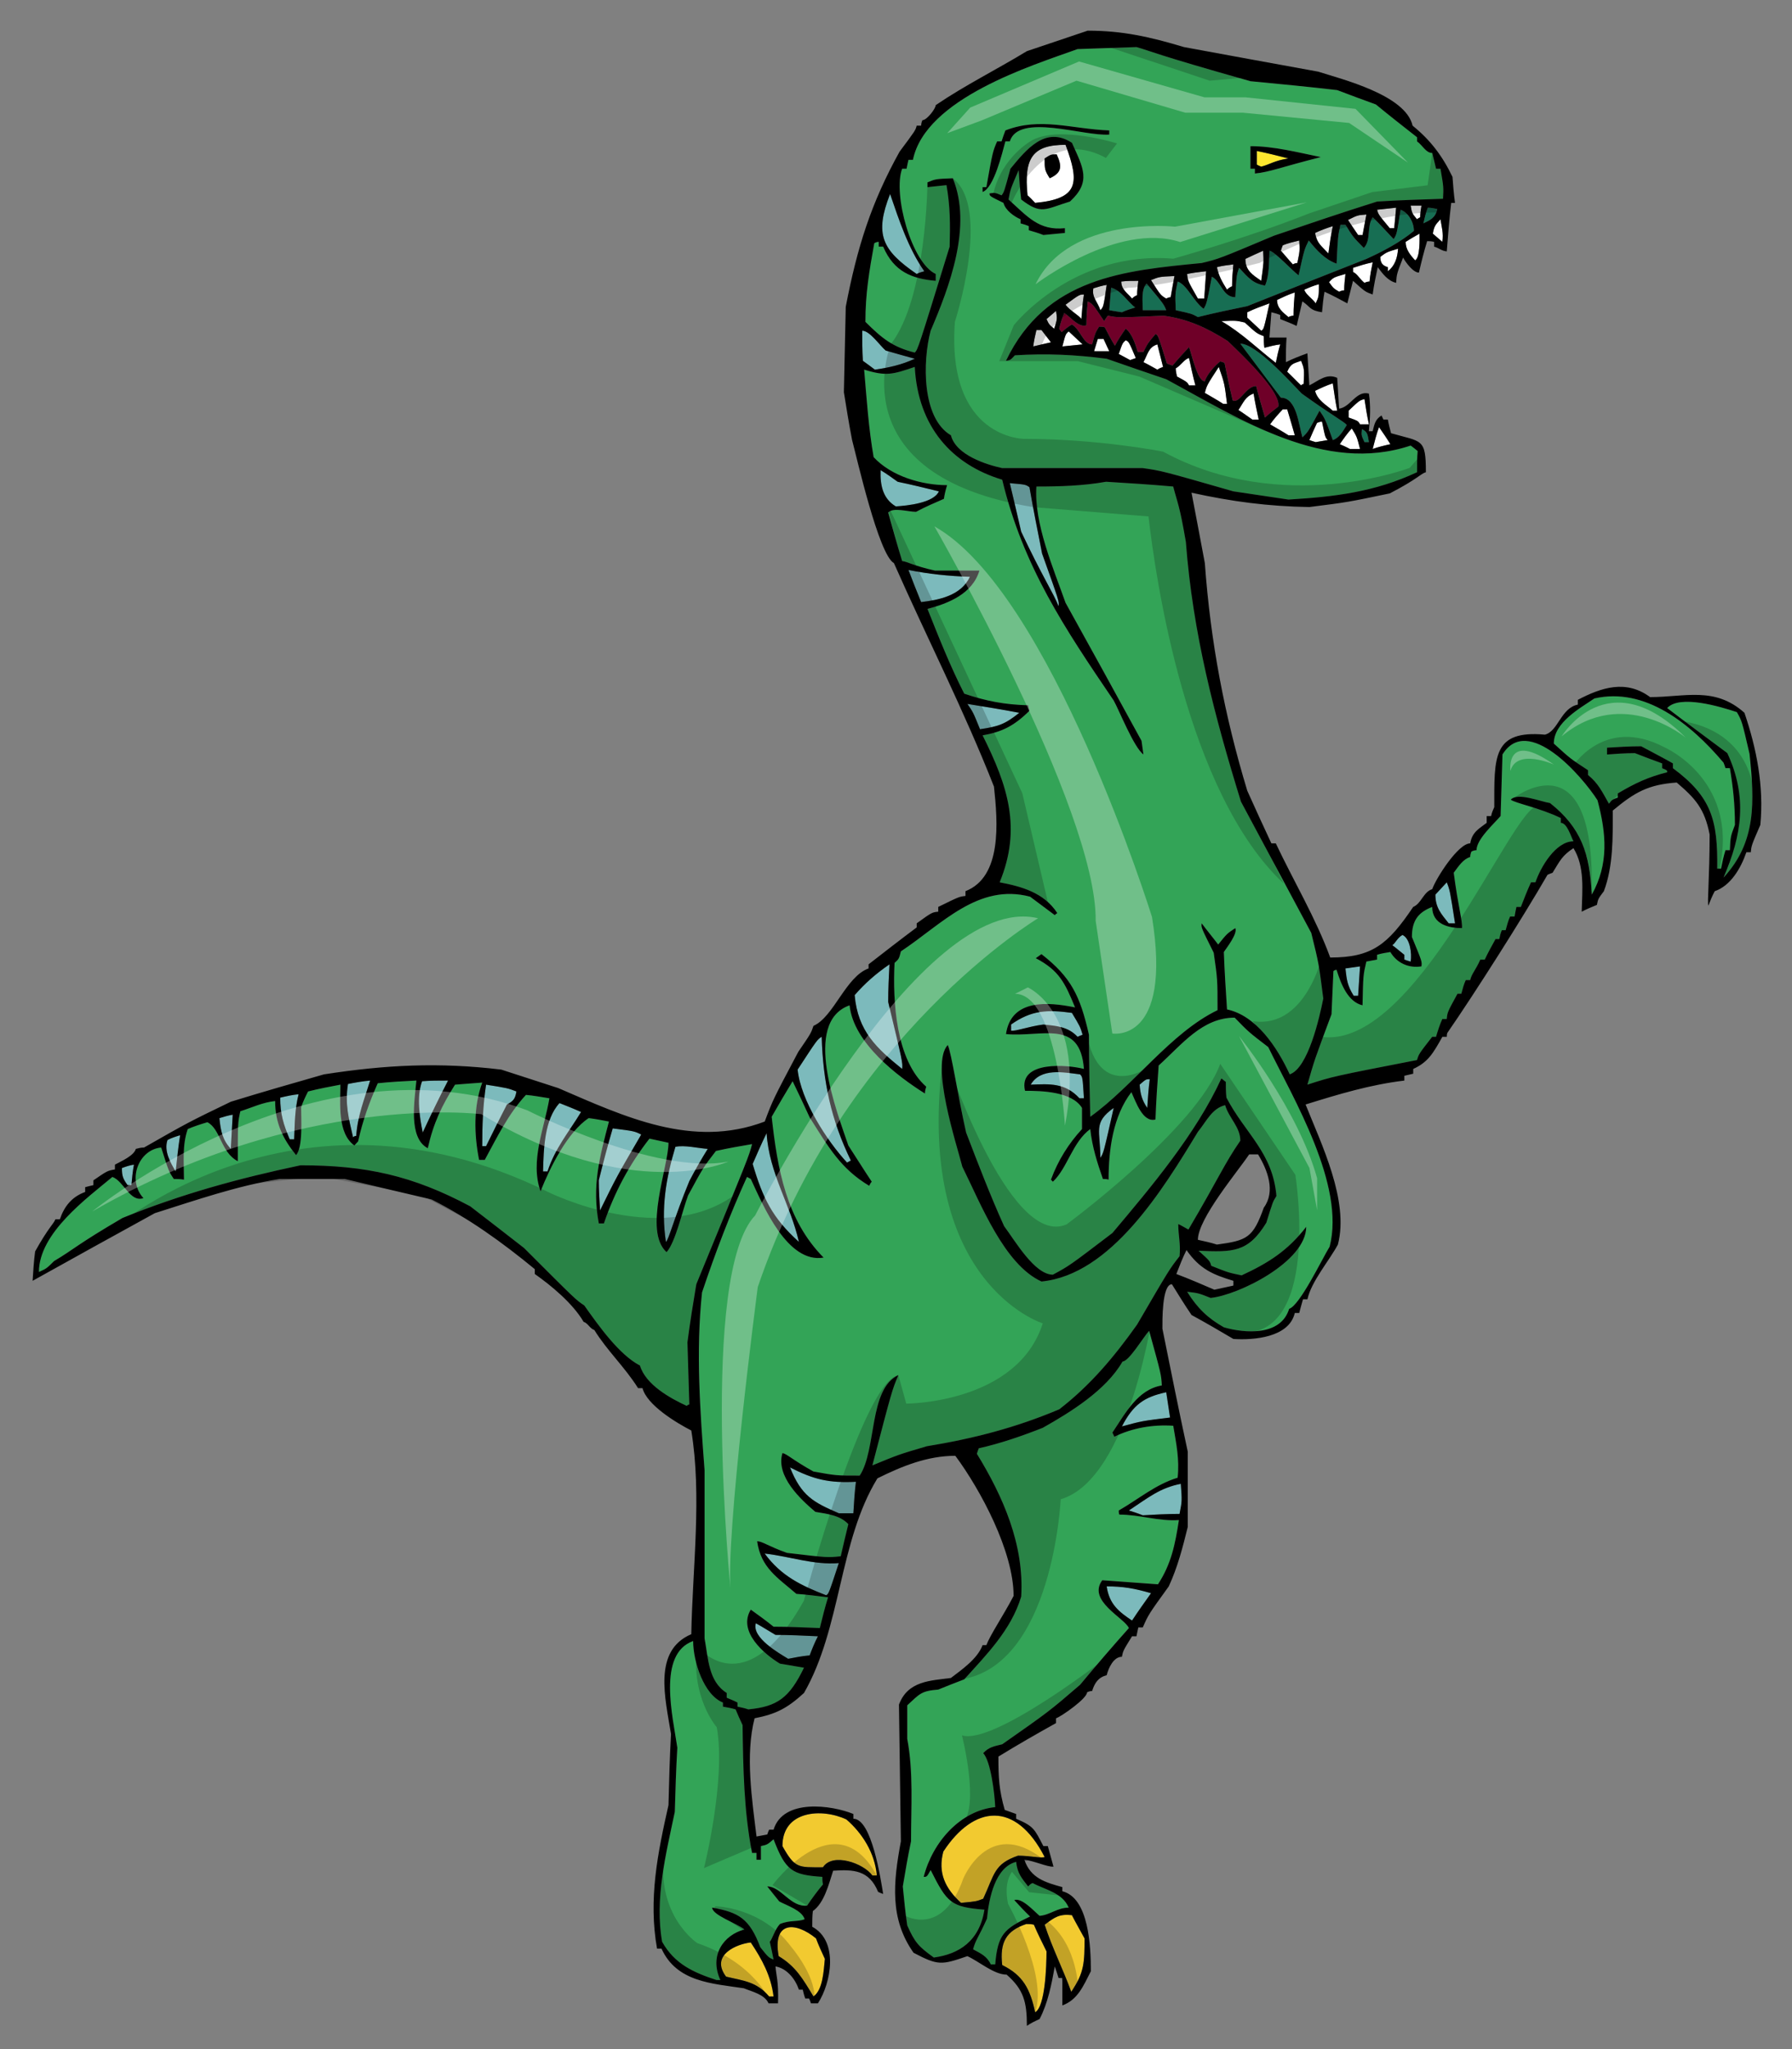 <?xml version="1.0" encoding="utf-8"?>
<!-- Generator: Adobe Illustrator 17.0.0, SVG Export Plug-In . SVG Version: 6.00 Build 0)  -->
<!DOCTYPE svg PUBLIC "-//W3C//DTD SVG 1.1//EN" "http://www.w3.org/Graphics/SVG/1.1/DTD/svg11.dtd">
<svg version="1.1" id="Layer_1" xmlns="http://www.w3.org/2000/svg" xmlns:xlink="http://www.w3.org/1999/xlink" x="0px" y="0px"
	 width="175px" height="200px" viewBox="0 0 175 200" style="enable-background:new 0 0 175 200;" xml:space="preserve">
<rect x="0" y="0" width="175" height="200" fill="#808080" stroke="none"/>
<path id="color6" style="fill:#F2CA30;" d="M100.965,187.859c0.368,0.867,0.802,1.732,1.234,2.603c0,1.398-0.123,5.402-1.111,5.938
	c-0.496-2.27-1.175-3.604-3.216-4.603c-0.25-2.206,0.369-3.34,2.351-4.005C100.469,187.793,100.715,187.793,100.965,187.859z
	 M70.906,192.928c1.668,0.404,2.971,0.468,4.204,1.937c0.125,0,0.247,0,0.433,0c-0.246-1.999-1.111-3.602-2.226-5.272
	C72.019,189.727,69.3,190.796,70.906,192.928z M76.039,190.928c1.671,1.002,2.351,2.202,3.402,3.937
	c0.926-0.668,0.988-2.467,1.112-3.671c-0.31-0.667-0.62-1.332-0.866-2C77.647,187.523,75.421,187.523,76.039,190.928z
	 M102.017,187.859c0.741,2.269,1.793,4.337,2.596,6.539c1.299-1.868,1.299-2.936,1.299-5.205c-0.433-0.801-0.865-1.536-1.234-2.269
	C103.438,186.793,103.006,187.125,102.017,187.859z M92.121,180.721c-0.556,2.067,0.186,3.602,1.729,5.006
	c1.484-0.138,1.484-0.138,2.165-0.402c1.114-2.402,1.053-3.4,3.401-4.202c1.175,0,2.227,0.267,2.6,0.133
	C99.17,175.715,95.09,176.186,92.121,180.721z M80.367,182.254c0.929-1.466,3.961-0.399,4.826,0.801c0.124,0,0.246,0,0.434,0
	c-0.188-2.202-1.425-4.138-2.97-5.469c-2.413-1.135-6.248-0.868-6.248,2.6C77.647,182.391,77.957,182.254,80.367,182.254z"/>
<path id="color5" style="fill:#33A457;" d="M72.515,168.38c0.06,4.199,0.123,8.338,0.928,12.473c0.123,0,0.246,0,0.434,0
	c0,0.202,0,0.402,0,0.669c0.122,0,0.245,0,0.432,0c0-0.467,0-0.933,0-1.336c0.616-0.134,0.616-0.134,1.234-0.665
	c1.176,3.067,1.795,3.471,4.764,3.668c0,0.2,0,0.47,0.061,0.734c-0.556,0.669-1.049,1.332-1.545,2.068
	c-1.608,0.202-2.537-1.866-3.898-1.866c0.373,0.467,0.743,0.934,1.175,1.464c0.742,0.402,2.228,0.869,2.477,1.74
	c-0.683,0.264-1.425,0.063-2.413,0.464c-0.496,0.531-0.742,1.467-0.988,1.735c0.122,0.532,0.246,1.135,0.368,1.734
	c-0.495-0.201-0.495-0.201-1.297-1.202c-1.052-2.801-2.104-3.401-4.699-3.867c0,0.731,2.413,1.532,3.151,2.131
	c-2.04,0.537-3.462,2.536-2.35,4.939c-0.124,0-0.246,0-0.37,0c-2.226-0.733-4.081-1.534-5.319-3.735
	c-0.742-4.204,0.372-8.542,1.238-12.677c0.06-2.135,0.124-4.203,0.247-6.272c-0.432-3-1.98-9.142,1.544-10.407
	c0,2.002,1.052,5.27,2.91,6.003c0,0.138,0,0.27,0,0.401c0.37,0.068,0.802,0.135,1.235,0.267
	C72.019,167.31,72.265,167.847,72.515,168.38z M96.387,187.26c-0.804,1.803-1.115,2.067-1.359,3c0.741,0.403,1.359,0.668,1.729,1.47
	c0.127,0,0.251,0,0.433,0c0.25-2.937,0.866-3.47,3.402-4.672c-0.555-0.531-1.051-1.066-1.543-1.602
	c0.737-0.266,1.916,1.07,2.473,1.537c0.99-0.068,1.729-0.8,2.845-0.8c-0.619-1.47-2.29-1.735-3.524-2.402
	c-0.188,0.064-0.309,0.196-0.436,0.334c-0.62-0.802-1.053-1.268-1.173-2.402C97.189,182.254,96.575,185.255,96.387,187.26z
	 M108.82,140.227c-0.063-0.138-0.126-0.27-0.188-0.402c1.299-1.935,2.474-4.202,4.824-4.603c-0.06-1.067-0.06-1.067-1.238-5.336
	c-0.556,0.599-1.977,3-2.597,3c-1.608,2.802-5.072,4.939-7.792,6.472c-2.044,0.802-4.145,1.531-6.247,1.998
	c-0.06,0.139-0.123,0.335-0.188,0.536c2.54,4.136,4.642,8.871,4.33,13.942c-0.988,3.271-3.401,5.673-5.564,8.075
	c-0.866,0.333-1.73,0.667-2.536,0.999c-1.671,0.137-1.795,0.4-3.029,1.537c0,1.066,0,2.131,0,3.266
	c0.618,3.272,0.37,6.671,0.37,10.009c-0.311,1.467-0.557,2.936-0.803,4.405c0.122,1.267,0.246,2.534,0.433,3.802
	c0.738,1.665,1.111,2.068,2.596,3.135c2.473-0.335,4.453-1.602,4.945-4.672c-3.274-0.264-3.647-0.663-5.255-3.866
	c-0.369,0.665-0.369,0.665-0.68,0.665c0.867-3.401,3.588-6.471,6.987-6.807c-0.06-1.332-0.433-4.464-1.174-5.27
	c0.56-0.6,1.053-0.665,1.856-0.864c4.576-3.205,4.576-3.205,7.606-5.808c1.547-1.867,3.154-3.734,4.764-5.536
	c-0.433-1-4.085-2.669-2.6-4.667c1.793,0.133,3.587,0.266,5.44,0.397c1.302-1.999,1.673-3.872,2.045-6.27
	c-1.979,0.134-3.834-0.535-5.815-0.535c-0.06-0.132-0.06-0.267-0.06-0.401c1.977-1.136,3.586-2.536,5.751-3.2
	c0.188-1.802-0.127-3.271-0.432-5.072C112.591,139.024,110.611,139.357,108.82,140.227z M119.827,98.527
	c2.845,0.6,4.887,3.671,6.122,6.337c1.793-0.599,2.91-5.536,3.279-7.402c-0.434-3.404-0.434-3.404-1.176-6.405
	c-2.29-4.271-4.577-8.543-6.865-12.813c-2.597-8.405-4.698-16.407-5.38-25.349c-0.616-3.605-0.804-3.738-1.235-5.405
	c-2.227-0.2-4.394-0.333-6.558-0.466c-2.227,0.399-4.517,0.466-6.804,0.466c-0.246,3.601,1.671,8.008,2.846,11.343
	c2.474,4.466,4.946,8.939,7.422,13.476c0.061,0.398,0.121,0.865,0.185,1.332c-0.929-0.664-2.41-4.402-2.905-5.267
	c-4.763-7.004-8.845-13.077-10.886-21.55c-4.886-1.469-8.225-5.138-8.538-11.009c-2.164,0.734-2.782,0.933-4.945,0.265
	c0.246,2.807,0.433,5.739,0.929,8.543c1.73,1.868,4.699,2.733,7.173,2.733c-0.124,0.402-0.247,0.869-0.31,1.335
	c-0.929,0.404-1.854,0.801-2.72,1.269c-0.805,0-2.226-0.468-2.722,0.068c0.433,1.534,0.866,3.135,1.363,4.737
	c0.555,0.067,1.113,0.466,3.213,0.932c1.425,0,2.848,0,4.331,0c-0.682,2.269-3.031,3.203-5.071,3.739
	c1.114,2.801,2.226,5.602,3.588,8.273c2.163,0.732,3.958,1.066,6.245,1.134c0,0.133,0.063,0.333,0.127,0.532
	c-1.484,1.467-2.661,2.068-4.578,2.402c2.473,4.937,3.831,9.074,1.667,14.345c2.104,0.399,4.331,0.997,5.629,3.003
	c-0.122,0.067-0.187,0.131-0.245,0.2c-0.807-0.6-1.607-1.203-2.414-1.802c-5.068-1.336-8.594,2.667-12.615,5.338
	c-0.187,0.733-0.187,0.733-0.62,1.131c-0.187,3.738,0.124,9.475,3.093,12.075c-0.063,0.201-0.125,0.402-0.125,0.669
	c-2.659-1.668-6.989-4.938-7.359-8.609c-4.7,1.671-1.174,10.543-0.122,13.678c0.742,1.135,1.484,2.338,2.287,3.538
	c-0.124,0.131-0.187,0.263-0.247,0.401c-2.783-1.67-3.957-3.739-5.814-6.672c-0.556-1.203-1.112-2.403-1.668-3.537
	c-0.682,1.134-1.362,2.269-2.044,3.469c0.56,5.07,1.425,10.075,5.072,13.745c-3.524,0.6-5.875-5.006-7.113-7.674
	c-0.123-0.068-0.247-0.133-0.37-0.199c-1.67,3.668-3.092,7.404-4.39,11.272c-0.619,5.739-0.187,11.608,0.246,17.348
	c0,5.471,0,10.941,0,16.41c0.37,2.001,0.37,4.202,2.164,5.337c0,0.133,0,0.27,0,0.466c0.31,0.139,0.681,0.27,1.052,0.468
	c0,0.138,0,0.27,0,0.401c0.309,0.068,0.679,0.135,1.051,0.267c2.847-0.267,4.021-1.136,5.443-4.068
	c-0.804-0.133-1.608-0.266-2.351-0.397c-1.548-0.939-4.144-3.139-2.846-5.272c0.742,0.532,1.484,1.067,2.226,1.667
	c1.485,0,2.971,0.068,4.518,0.133c0.246-1,0.493-2,0.802-3.002c-1.051-0.133-2.102-0.266-3.092-0.335
	c-1.854-1.601-3.462-2.534-3.834-5.137c0.495,0,1.051,0.467,2.905,1.134c3.961,0.471,3.961,0.471,5.259,0.334
	c0.247-1.066,0.493-2.133,0.743-3.135c-0.806-0.865-2.041-1.001-3.22-1.2c-1.42-1.202-3.893-3.472-3.215-5.736
	c0.433,0.064,0.992,0.669,3.032,1.799c2.228,0.4,2.228,0.4,4.513,0.4c1.672-2.532,0.867-8.472,3.775-9.809
	c-0.619,1.47-0.619,1.47-2.537,8.809c2.597-1.068,2.597-1.068,5.32-1.868c4.515-0.736,8.657-1.801,12.926-3.601
	c3.031-2.336,5.382-5.139,7.607-8.275c3.154-5.405,3.154-5.405,4.146-6.67c0.121-1.202-0.126-2.001-0.126-3.137
	c0.309,0.134,0.619,0.335,0.991,0.535c3.029-5.137,3.461-6.337,5.069-8.675c0-1.333-1.111-2.201-1.484-3.469
	c-1.299,0.334-1.794,1.537-2.66,2.604c-3.401,5.601-8.474,13.943-15.275,14.609c-3.65-1.67-5.938-7.604-7.731-11.21
	c-0.557-2.2-3.156-10.006-1.421-11.875c0.372,0.802,0.988,5.007,1.79,8.541c1.18,3.068,2.352,6.139,3.712,9.141
	c1.052,1.399,2.969,4.737,4.763,4.737c1.608-0.866,1.608-0.866,5.814-4.068c3.772-4.472,8.163-9.678,10.64-15.081
	c0.123,0.068,0.245,0.202,0.434,0.332c0,0.468,0,1.004,0.059,1.538c1.854,3.533,4.516,5.337,4.886,9.604
	c-0.37,0.604-0.37,0.604-0.988,2.603c-1.796,2.936-3.28,2.869-6.619,2.736c1.112,1.001,1.112,1.001,1.237,1.469
	c1.669,0.664,1.669,0.664,2.969,0.935c2.599-1.204,4.513-2.403,6.308-4.74c0,3.403-6.618,6.672-9.336,6.941
	c-1.178-0.469-1.178-0.469-2.293-0.603c0.992,1.603,2.045,2.6,3.589,3.471c2.041,0.598,5.566,0.864,6.372-1.804
	c1.051-0.335,3.215-4.868,3.957-6.07c1.544-6.004-3.524-14.411-5.998-19.479c-1.917-1.47-1.917-1.47-3.278-2.87
	c-3.157,0-5.134,2.6-7.422,4.671c-0.124,1.73-0.248,3.469-0.31,5.268c-1.239,0.334-1.919-1.733-2.352-2.666
	c-1.793,2.334-2.228,5.605-2.228,8.538c-0.185-0.066-0.369-0.066-0.555-0.066c-0.557-1.601-1.052-3.138-1.235-4.872
	c-1.733,1.267-2.226,3.808-3.651,5.14c-0.061-0.065-0.123-0.135-0.187-0.202c0.683-1.867,1.734-3.535,3.032-4.938
	c0-0.733,0-1.401,0-2.063c-0.987-1.607-3.958-1.671-5.566-1.671c-0.682-3.002,4.268-2.534,5.753-2.135
	c-0.373-4.939-4.146-3.069-7.61-3.403c0.496-3.466,4.144-3.133,6.744-2.602c-0.99-2.402-1.547-3.602-3.838-4.804
	c0.186-0.133,0.374-0.266,0.559-0.397c2.906,2.268,3.772,4.067,4.637,7.87c0,2.669,0.063,5.338,0.127,8.006
	c4.204-3.002,7.853-8.205,12.429-10.405c0-3.004,0-3.004-0.372-5.605c-1.234-2.471-1.234-2.471-1.173-2.87
	c0.494,0.666,1.053,1.332,1.609,2.068c0.864-1.069,0.864-1.069,1.671-1.602c0.246,0.532-0.807,1.869-1.116,2.335
	C119.581,94.791,119.706,96.658,119.827,98.527z M69.915,112.338c-1.236,1.6-1.236,1.6-2.72,4.337
	c-0.556,1.469-1.238,4.604-2.104,5.537c-2.286-2.068,0.188-8.342,0.188-10.675c-0.62-0.132-1.238-0.266-1.858-0.403
	c-1.977,2.54-3.399,5.207-4.45,8.275c-0.187,0-0.373,0-0.496,0c-0.679-3.667,0.063-6.403,0.989-9.941
	c-0.68-0.132-1.359-0.266-1.978-0.334c-2.044,1.336-3.775,4.803-4.7,7.138c-1.052-2.934,0.369-6.135,0.865-9.074
	c-0.805-0.13-1.547-0.265-2.29-0.333c-1.731,1.87-2.784,4.071-4.022,6.342c-0.182,0-0.369,0-0.555,0
	c-0.493-2.471-0.556-5.208,0.309-7.541c-0.928,0.063-1.794,0.133-2.659,0.201c-1.298,2.068-2.104,3.733-2.66,6.205
	c-1.917-1.003-1.298-4.605-1.112-6.606c-1.298,0.066-2.537,0.13-3.774,0.263c-0.803,1.804-1.485,3.675-1.917,5.676
	c-0.124,0.132-0.246,0.265-0.37,0.397c-1.671-1.199-1.361-4.137-1.361-5.935c-1.052,0.197-2.104,0.398-3.156,0.664
	c-0.246,0.471-0.492,1.002-0.679,1.536c0,1.136,0.187,3.936-0.496,4.672c-1.298-1.606-2.041-3.139-2.041-5.272
	c-1.235,0.134-2.163,0.6-3.402,0.998c-0.246,1.135-0.246,1.135-0.246,4.873c-1.671-0.867-1.671-3.138-2.969-3.804
	c-0.68,0.201-1.298,0.4-1.918,0.666c-0.555,1.601-0.369,3.203-0.369,4.938c-0.373-0.066-0.682-0.066-0.992-0.066
	c-0.492-0.736-0.492-0.736-1.234-3.07c-2.228,0.203-3.342,3.203-1.731,4.937c-1.301,0.469-1.917-1.664-3.033-2.065
	c-2.472,2.065-7.173,5.472-7.173,9.273c0.743-0.335,0.743-0.335,1.483-1.067c1.919-1.133,2.229-1.605,6.679-4.204
	c5.752-2.337,11.381-3.871,17.378-5.138c6.372,0,10.948,1,16.578,4.003c1.73,1.336,3.465,2.669,5.254,4.068
	c5.074,5.073,5.074,5.073,5.879,5.604c1.421,2.005,3.402,4.805,5.442,5.871c0.556,1.871,2.969,3.203,4.576,3.94
	c0.061-0.068,0.124-0.137,0.247-0.137c-0.063-2.07-0.123-4.068-0.186-6.072c0.249-1.932,0.555-3.799,0.865-5.669
	c5.133-12.474,5.133-12.474,5.446-13.677C72.265,111.87,71.09,112.072,69.915,112.338z M146.73,73.641
	c-0.062,2.004-0.124,4.005-0.184,6.008c-0.62,0.732-2.351,2.265-2.351,3.335c-0.186,0-0.372,0.065-0.495,0.132
	c-0.064,0.135-0.123,0.333-0.123,0.537c-0.679,0.197-1.112,0.864-1.609,1.534c0.436,3.335,0.867,4.666,0.804,5.402
	c-1.236,0-2.905-0.333-2.905-2.067c-1.362,0.531-1.982,1.331-1.982,2.932c0.992,2.402,0.992,2.402,0.93,2.871
	c-1.24,0.2-2.415-0.335-3.034-1.401c-0.433,0.068-0.864,0.132-1.297,0.27c0,0.132,0,0.268,0,0.466
	c-0.37,0.065-0.739,0.132-1.049,0.197c-0.311,1.336-0.311,1.336-0.373,4.269c-1.422-0.329-2.105-2.067-2.537-3.466
	c-0.122,0-0.246,0.067-0.306,0.133c-0.063,1.399-0.126,2.803-0.186,4.205c-1.671,4.469-1.671,4.469-2.354,6.872
	c2.477-0.802,2.477-0.802,10.703-2.402c0.185-0.6,0.185-0.6,1.484-2.269c0.123,0,0.244,0,0.372,0
	c0.183-0.599,0.369-1.199,0.616-1.733c0.123,0,0.248,0,0.432,0c0.064-0.669,0.064-0.669,1.052-2.473c0.127,0,0.246,0,0.373,0
	c0.124-0.465,0.246-0.933,0.434-1.33c0.124,0,0.246,0,0.433,0c0.123-0.6,0.555-1.001,0.987-2.001c0.125,0,0.248,0,0.434,0
	c0.31-0.667,0.684-1.334,1.051-2.003c0.125,0,0.248,0,0.37,0c0.064-0.333,0.127-0.599,0.249-0.868c0.124,0,0.247,0,0.37,0
	c0.123-0.467,0.251-0.935,0.436-1.334c0.121,0,0.247,0,0.435,0c0.059-0.332,0.119-0.666,0.182-0.933c0.124,0,0.251,0,0.433,0
	c0.311-0.801,0.62-1.603,0.989-2.402c0.126,0,0.25,0,0.433,0c0.495-1.469,1.979-4.004,3.711-4.004
	c-0.247-0.466-0.62-1.802-1.234-1.802c0-0.197,0-0.335,0-0.468c-2.041-0.998-4.513-1.463-4.888-1.797
	c0.681-0.737,2.906,0.196,3.836,0.334c3.028,2.397,3.895,4.937,4.08,8.936c1.672-3.004,1.425-5.936,0.561-9.206
	C154.521,75.778,149.206,69.64,146.73,73.641z M169.614,69.506c-1.607-0.532-5.564-1.733-6.804-0.398
	c1.916,1.468,3.897,2.932,5.874,4.401c1.982,4.27,1.425,8.007-0.369,12.145c3.217-3.468,3.029-7.409,2.537-12.077
	C170.109,70.374,170.109,70.374,169.614,69.506z M168.936,82.984c0.061-1.335,0.061-1.335,0.492-2.469
	c0-2.001-0.184-3.669-0.492-5.537c-0.188,0-0.311,0-0.432,0c-0.065-0.202-0.125-0.398-0.188-0.537
	c-3.215-3.801-7.669-7.402-12.614-6.267c-1.362,0.933-3.961,2.334-3.961,4.402c1.609,1.468,1.609,1.468,3.341,2.602
	c0,0.134,0,0.267,0,0.468c0.989,0.801,1.362,1.602,2.041,2.801c0.311-0.398,0.311-0.398,0.865-0.6c0-0.133,0-0.265,0-0.402
	c1.672-0.997,2.969-1.601,4.823-2.068c0-0.198,0-0.198-0.493-0.398c0-0.202,0-0.335,0-0.467c-0.929-0.334-1.793-0.668-2.658-1.002
	c-0.931,0-1.858,0.068-2.724,0.133c0-0.265,0-0.466,0-0.664c1.111-0.067,2.227-0.137,3.338-0.137c0.992,0.536,2.044,1.07,3.097,1.67
	c0,0.132,0,0.265,0,0.467c3.77,2.8,4.391,5.07,4.326,9.805c0.124,0,0.25,0,0.374,0c0.122-0.6,0.245-1.198,0.434-1.799
	C168.625,82.984,168.748,82.984,168.936,82.984z M89.334,34.414c-2.164-0.534-3.215-1.4-4.823-3.001
	c0-2.736,0.373-4.939,0.869-7.675c0.124-0.067,0.248-0.131,0.434-0.131c0,0.131,0,0.266,0,0.466c0.123,0,0.247,0,0.433,0
	c1.052,2.472,2.842,3.135,5.132,3.337c0-0.267,0-0.468,0-0.669c-2.35-1.067-4.207-7.806-3.277-10.273c0.122,0,0.245,0,0.432,0
	c0.063-0.333,0.123-0.598,0.186-0.868c0.123,0,0.248,0,0.435,0c1.234-6.003,11.626-9.206,16.079-10.809
	c1.917-0.064,3.836-0.132,5.752-0.197c1.422,0.398,1.668,0.666,11.132,3.332c2.782,0.269,5.627,0.535,8.474,0.87
	c1.235,0.467,2.474,0.934,3.771,1.399c1.301,1.07,2.661,2.137,4.022,3.203c0,0.135,0,0.266,0,0.402
	c0.556,0.399,0.865,1.132,1.484,1.132c0.123,0.47,0.244,1.003,0.372,1.536c0.12,0,0.245,0,0.433,0
	c0.307,1.799,0.307,1.799,0.246,2.934c-2.163,0.07-4.331,0.137-6.434,0.27c-3.398,1.067-6.742,2.202-10.081,3.336
	c-5.381,2.264-5.381,2.264-7.05,2.666c-7.544,0.733-15.214,1.402-19.112,9.541c0.433-0.069,0.433-0.069,0.866-0.535
	c3.092-0.197,5.878-0.064,8.968,0.335c1.919,0.668,3.836,1.335,5.814,2c7.298,3.938,15.462,9.273,23.873,6.474
	c0.187,0.134,0.433,0.333,0.68,0.535c-0.06,0.667-0.06,1.332-0.06,2.068c-4.146,1.933-8.042,2.399-12.558,2.668
	c-1.793-0.269-3.588-0.535-5.378-0.801c-6.99-2.005-6.99-2.005-8.848-2.27c-4.574,0-9.151,0-13.727,0
	c-1.548-0.334-4.514-1.267-5.01-3.203c-2.846-1.665-2.781-7.203-1.98-10.208c1.856-4.334,4.081-10.205,2.165-14.877
	c-1.669,0.064-1.669,0.064-2.474,0.398c0,0.134,0,0.27,0,0.467c0.618-0.065,1.237-0.132,1.858-0.197
	c0.368,2.132,0.368,3.804,0.308,6.004C89.647,34.08,89.647,34.08,89.334,34.414z M122.115,16.468c0.122,0,0.249,0,0.433,0
	c0,0.133,0,0.267,0,0.467c1.424-0.133,2.476-0.599,6.434-1.602c-2.29-0.466-4.578-1.065-6.866-1.065
	C122.115,15,122.115,15.735,122.115,16.468z M104.677,13.935c-2.601-1.671-4.454,0.666-6.003,2.533
	c-0.618,2.27-0.618,2.27-0.865,2.6c-0.619-0.264-0.619-0.264-1.175-0.197c0,0.266,0,0.266,1.362,0.933
	c0.186,0.733,1.053,1.336,1.67,1.602c0,0.133,0,0.265,0,0.397c0.247,0.07,0.493,0.134,0.803,0.27c0,0.134,0,0.266,0,0.399
	c0.433,0.132,0.93,0.266,1.424,0.466c0.68-0.068,1.358-0.132,2.102-0.2c0-0.199,0-0.334,0-0.467c-2.534,0.268-3.649-1.131-5.507-2.8
	c0.186-1.003,0.186-1.003,0.992-2.871c0.061,0.935,0.122,1.868,0.245,2.871c1.98,1.532,2.351,0.932,4.764,0.2
	C106.594,17.736,105.788,16.4,104.677,13.935z M95.955,18.738c1.113-0.402,1.917-3.806,2.227-4.938c0.123,0,0.246,0,0.433,0
	c0.866-2.804,7.237-0.47,9.711-0.667c0-0.137,0-0.269,0-0.403c-3.648-0.133-6.741-1.332-10.144,0
	c-0.126,0.333-0.246,0.667-0.373,1.069c-0.187,0-0.307,0-0.434,0c-0.431,0.999-0.431,0.999-1.051,4.467c-0.123,0-0.246,0-0.369,0
	C95.955,18.401,95.955,18.536,95.955,18.738z"/>
<path id="color4" style="fill:#6F0028;" d="M124.838,39.686c0.311-1.469-3.835-5.336-4.95-6.407
	c-2.101-1.332-3.895-2.135-6.244-2.467c-4.453,0.199-4.453,0.199-5.443,0c-0.125,0.135-0.246,0.332-0.372,0.533
	c-1.112-1.667-1.112-1.667-1.607-1.932c-0.063,0.733-0.123,1.534-0.123,2.334c-0.741,0.265-1.548-0.801-2.168-1.205
	c-0.183,0.468-0.369,1.003-0.491,1.539c0.06,0.064,0.122,0.197,0.246,0.333c0.31-0.269,0.619-0.535,0.992-0.736
	c0.802,0.403,1.111,1.936,1.977,1.936c0.31-1.135,0.31-1.135,0.683-1.734c0.183,0,0.369,0,0.555,0.067
	c0.31,0.601,0.617,1.2,0.99,1.8c0.31-0.601,0.679-1.135,1.051-1.666c0.619,0.466,0.93,1.464,1.175,2.269c0.188,0,0.372,0,0.557,0
	c0.434-0.869,0.434-0.869,1.176-1.737c0.244,0.067,0.244,0.067,1.113,2.869c0.184,0.068,0.37,0.132,0.556,0.202
	c0.496-0.6,1.053-1.2,1.609-1.803c0.244,0.602,0.804,3.335,1.544,3.335c0.187-0.667,0.992-1.532,1.484-1.932
	c0.127,0,0.25,0.066,0.436,0.133c0.246,1.2,0.494,2.402,0.802,3.669c0.683,0.334,1.3-1.404,2.289-1.404
	c0.248,1.002,0.558,2.005,0.867,3.07C123.972,40.353,124.403,40.02,124.838,39.686z"/>
<path id="color3" style="fill:#7CBABC;" d="M132.198,97.193c-0.62-1.003-0.68-1.534-0.808-2.668c0.434-0.066,0.93-0.133,1.425-0.2
	c-0.063,0.932-0.122,1.866-0.186,2.869C132.442,97.193,132.32,97.193,132.198,97.193z M137.144,93.659
	c0.188,0.065,0.372,0.132,0.619,0.197c0.123-0.801-0.061-2.269-0.802-2.599c-0.497,0.267-0.683,0.797-0.992,0.998
	c0.373,0.27,0.742,0.604,1.175,0.938C137.144,93.324,137.144,93.46,137.144,93.659z M142.093,90.122
	c-0.497-3.203-0.497-3.203-0.806-4.003c-0.369,0.399-0.743,0.8-1.112,1.199c0,1.267,0.557,1.871,1.299,2.803
	C141.659,90.122,141.847,90.122,142.093,90.122z M73.813,158.438c-0.433,1.398,2.287,2.936,3.156,3.468
	c0.679-0.132,1.358-0.266,2.1-0.333c0.249-0.665,0.495-1.269,0.805-1.866c-1.421-0.066-2.782-0.133-4.143-0.133
	C75.048,159.176,74.432,158.771,73.813,158.438z M108.075,154.837c1.61,0,2.722,0.197,4.33,0.666
	c-0.619,0.866-1.239,1.735-1.854,2.669C109.253,157.303,108.325,156.57,108.075,154.837z M74.679,151.634
	c2.413,0.265,4.763,1.133,7.236,0.933c-0.988,3.001-0.988,3.001-1.239,3.136C78.267,154.768,76.285,153.833,74.679,151.634z
	 M110.242,147.429c1.917-1.267,3.028-2.202,5.07-2.601c0.124,1.667,0.124,1.667-0.121,2.935c-1.239,0-2.413,0.067-3.592,0.136
	C111.106,147.698,110.674,147.564,110.242,147.429z M83.586,144.629c-0.123,1-0.187,2.001-0.25,3.069c-0.492,0-0.988,0-1.421,0
	c-2.474-1.068-3.648-1.671-4.764-4.471C79.501,144.426,80.986,144.76,83.586,144.629z M113.89,135.889
	c0.123,0.8,0.246,1.601,0.374,2.467c-2.725,0.333-2.725,0.333-4.704,0.868C110.674,137.088,111.726,136.356,113.89,135.889z
	 M65.957,111.936c0.865-0.197,2.227,0.137,3.156,0.201c-0.62,1-1.238,2.068-1.794,3.139c-1.484,3.601-2.04,5.801-2.287,5.936
	C64.536,117.941,65.032,115.005,65.957,111.936z M78.017,121.211c-0.802-3.602-2.906-6.672-3.152-10.607
	c-0.496,1-0.928,2-1.361,3.001C74.493,116.939,75.421,118.876,78.017,121.211z M58.598,118.144c1.608-3.27,1.608-3.27,4.021-7.407
	c-0.679-0.335-0.679-0.335-2.783-0.599c-0.496,1.665-0.927,3.334-1.361,5.068C58.475,116.14,58.538,117.141,58.598,118.144z
	 M12.833,115.674c0.061-0.669,0.123-1.337,0.246-2c-0.432,0.064-0.806,0.196-1.174,0.335c0,0.801,0.122,1.064,0.556,1.665
	C12.583,115.674,12.706,115.674,12.833,115.674z M17.592,110.804c-0.433,0.133-0.865,0.266-1.235,0.468
	c-0.373,1.066,0.306,2.27,0.802,3.065C17.283,113.137,17.409,111.936,17.592,110.804z M53.465,114.337
	c0.742-2.265,2.104-3.866,3.278-5.802c-0.741-0.334-1.424-0.6-2.104-0.869c-1.484,1.601-1.547,4.471-1.607,6.671
	C53.155,114.337,53.278,114.337,53.465,114.337z M83.09,113.271c-1.917-3.935-2.723-7.675-2.846-12.075
	c-0.433,0.266-0.433,0.266-2.351,3.202c0.31,3.002,2.846,6.938,4.827,9.073C82.844,113.404,82.966,113.339,83.09,113.271z
	 M107.457,113.006c0.311-0.467,0.311-0.467,1.301-4.868C106.716,109.601,107.457,110.338,107.457,113.006z M22.725,108.8
	c-0.433,0.068-0.865,0.202-1.298,0.335c0.124,1.267,0.31,2.137,1.115,3.002C22.602,111.002,22.665,109.87,22.725,108.8z
	 M47.467,111.87c0.679-1.399,1.358-2.735,2.04-4.068c0.62-0.334,0.803-0.535,0.925-1.271c-0.865-0.33-0.865-0.33-2.965-0.664
	c-0.31,2.068-0.374,3.935-0.374,6.003C47.217,111.87,47.34,111.87,47.467,111.87z M28.727,111.202
	c0.059-1.532,0.059-2.933,0.433-4.401c-0.62,0.064-1.238,0.201-1.795,0.334c0,1.601,0.31,2.601,0.929,4.067
	C28.417,111.202,28.54,111.202,28.727,111.202z M34.788,110.867c0.122-1.933,0.803-3.601,1.358-5.4
	c-0.743,0.066-1.485,0.199-2.163,0.332c-0.31,1.937,0.063,3.336,0.496,5.203C34.539,110.937,34.661,110.867,34.788,110.867z
	 M43.755,105.467c-0.864,0-1.731,0-2.536,0.066c-0.556,1.535-0.246,3.469,0.063,5.003C42.084,108.8,42.891,107.135,43.755,105.467z
	 M112.281,105.333c-0.37,0-0.37,0-0.987,0.534c0.06,0.934,0.245,1.533,0.741,2.271C112.097,107.198,112.159,106.266,112.281,105.333
	z M100.654,105.867c1.857-0.068,3.341-0.201,4.765,1.331c0.123,0,0.245,0,0.433,0c-0.128-2.067-0.128-2.067-0.373-2.334
	C103.869,104.665,101.644,104.197,100.654,105.867z M88.101,104.332c0.063-0.603,0.063-0.603-1.363-6.537
	c0-1.271,0.063-2.471,0.124-3.67c-1.358,0.934-2.411,1.868-3.399,3.002C83.769,100.661,85.627,102.331,88.101,104.332z
	 M98.737,99.997c0,0.194,0,0.397,0,0.6c0.496,0.064,1.669-0.406,3.155-0.6c1.236,0.132,2.411,0.194,3.339,1.199
	c0.125-0.068,0.311-0.133,0.492-0.201c-0.245-0.804-0.245-0.804-1.047-2.135C102.263,98.527,100.715,98.597,98.737,99.997z
	 M94.472,68.705c0.556,0.801,0.556,0.801,1.233,2.469c1.797-0.27,2.414-0.467,3.836-1.602
	C97.809,69.239,96.137,68.974,94.472,68.705z M103.378,59.164c0.061-0.466,0.061-0.466-1.611-5.135
	c-0.434-2.205-0.865-4.337-1.233-6.475c-0.374-0.264-0.374-0.264-1.919-0.396c0.37,1.531,0.739,3.133,1.111,4.735
	C101.767,56.232,102.882,57.898,103.378,59.164z M94.717,56.296c-2.041-0.063-4.021-0.266-5.999-0.665
	c0.37,0.998,0.804,2.065,1.236,3.135C91.625,58.565,93.851,58.165,94.717,56.296z M91.688,47.959
	c-1.362-0.334-2.722-0.668-4.021-0.934c-0.556-0.401-1.115-0.801-1.67-1.135c-0.06,1.534,0.249,2.8,1.484,3.537
	C88.596,49.358,91.191,49.094,91.688,47.959z M89.334,35.015c-0.988-0.267-1.914-0.532-2.842-0.801
	c-0.556-0.467-1.548-1.936-2.29-1.936c0,0.933,0,1.936,0.063,2.937c0.37,0.266,0.742,0.536,1.174,0.864
	C86.801,35.883,88.035,35.613,89.334,35.015z M89.521,26.741c0.248-0.132,0.495-0.196,0.741-0.267
	c-1.545-2.2-2.473-5.003-3.339-7.539C85.379,22.871,86.119,24.407,89.521,26.741z"/>
<path id="color2" style="fill:#176E53;" d="M133,41.886c0.558,0.267,0.558,0.532,0.683,1.268c-0.188,0-0.311,0-0.433,0
	C132.939,42.486,132.939,42.486,133,41.886z M125.084,38.815c1.544,0,1.73,2.604,2.104,3.871c0.555-0.534,0.555-0.534,1.672-2.602
	c0.555,0.801,0.555,0.801,1.297,2.869c0.616-0.197,0.989-0.866,1.362-1.469c-0.25-0.332-1.425-0.934-4.393-3.067
	c-1.177-1.202-4.454-4.872-6-4.872C122.424,35.283,123.727,37.014,125.084,38.815z M136.773,20.472
	c-0.373,2.399-0.373,2.399-0.68,2.869c-0.682-0.736-1.359-1.467-2.042-2.136c-0.616,0.934-0.124,2.2-0.867,3.001
	c-1.052-1.066-1.052-1.066-1.794-2.268c-0.186,0-0.369,0-0.492,0c-0.246,1.134-0.246,1.134-0.373,3.801
	c-1.111-0.399-1.916-1.264-2.719-2.264c-0.432,0.865-0.432,0.865-0.992,3.399c-0.492-0.329-2.411-2.398-2.843-2.398
	c-0.063,1.131,0,2.398-0.433,3.401c-1.175-0.202-1.608-0.732-2.536-1.735c-0.25,0.732-0.25,0.732-0.369,2.87
	c-1.238,0-1.361-1.533-2.291-2c-0.495,2.599-0.495,2.599-0.804,3.135c-0.989-0.733-1.61-2.338-2.535-2.668
	c-0.248,1.199-0.248,1.199-0.186,2.8c1.543,0.334,1.543,0.334,2.163,0.669c1.609-0.404,3.22-0.737,4.823-1.067
	c3.839-1.538,7.732-3.07,11.631-4.608c1.607-0.733,3.275-1.601,4.637-2.732C138.072,21.671,137.516,20.738,136.773,20.472z
	 M108.325,30.278c0.369,0.068,0.802,0.133,1.234,0.201c0.434-0.201,0.867-0.333,1.302-0.467c-0.742-0.535-1.362-1.669-2.354-1.935
	C108.446,28.809,108.388,29.544,108.325,30.278z M111.6,30.278c0.746,0,1.483,0,2.29,0c-0.246-0.6-0.246-0.6-1.917-2.603
	C111.415,28.275,111.6,29.477,111.6,30.278z M140.359,20.403c-0.308-0.066-0.616-0.132-0.927-0.132
	c-0.185,0.467-0.309,1.001-0.433,1.532C139.68,21.471,140.175,21.272,140.359,20.403z"/>
<path id="color1" style="fill:#FDE62F;" d="M123.167,16.267c-0.188-0.065-0.311-0.132-0.433-0.2c0-0.467,0-0.933,0-1.331
	c0.992,0.196,2.044,0.466,3.091,0.73C124.465,15.668,123.972,16.067,123.167,16.267z"/>
<path id="fill" style="fill:#FFFFFF;" d="M100.346,19.067c0.246,0.202,0.496,0.471,0.742,0.736c4.203-0.402,4.391-1.87,2.969-5.67
	C100.842,14.134,99.973,15.401,100.346,19.067z M102.512,17.401c-0.495-0.801-0.495-0.868-0.495-1.936
	c0.615-0.396,0.615-0.396,1.175-0.396C103.747,16.267,103.685,16.867,102.512,17.401z M132.011,41.818
	c0.497,0.8,0.497,0.8,0.805,2.003c-0.373,0-0.683,0-0.991,0c-0.368-0.2-0.679-0.333-0.988-0.466
	C131.205,42.821,131.578,42.285,132.011,41.818z M134.67,41.686c-0.245,0.667-0.433,1.4-0.618,2.136
	c0.558-0.2,1.114-0.333,1.729-0.466C135.412,42.756,135.043,42.22,134.67,41.686z M127.867,42.953
	c0.186,0.067,0.373,0.132,0.619,0.2c0.373-0.068,0.742-0.133,1.175-0.2c-0.247-0.267-0.247-0.267-0.557-1.8
	c-0.186,0-0.37,0.067-0.495,0.134C128.362,41.818,128.116,42.353,127.867,42.953z M126.445,42.486
	c-0.25-0.865-0.496-1.735-0.743-2.536c-0.187,0-0.31,0-0.432,0c-0.433,0.467-0.867,0.935-1.238,1.469
	c0.559,0.334,1.178,0.668,1.793,1.067C126.013,42.486,126.195,42.486,126.445,42.486z M132.815,41.419c0.247,0,0.557,0,0.867,0
	c-0.188-0.869-0.311-1.666-0.433-2.467c-0.497,0.133-0.497,0.133-1.549,1.132c0,0.2,0,0.402,0,0.666
	C132.63,41.085,132.63,41.085,132.815,41.419z M120.939,40.02c0.432,0.265,0.865,0.599,1.362,0.933c0.185,0,0.37,0,0.618,0
	c-0.186-0.868-0.372-1.733-0.496-2.536C121.619,38.684,121.435,39.284,120.939,40.02z M130.156,40.085c0.123,0,0.247,0,0.433,0
	c-0.186-0.934-0.31-1.8-0.433-2.669c-0.619,0.2-1.175,0.466-1.732,0.732C128.672,39.085,129.474,39.484,130.156,40.085z
	 M117.661,38.35c0.561,0.334,1.177,0.668,1.793,1.07c0.127,0,0.252,0,0.373,0c-0.246-2.003-0.246-2.003-0.805-3.605
	C117.848,37.616,117.848,37.616,117.661,38.35z M114.818,35.947c0,0.271,0.059,0.536,0.123,0.801
	c0.987,0.536,0.987,0.536,1.176,0.868c0.186,0,0.372,0,0.62,0c-0.248-0.933-0.435-1.802-0.62-2.667
	C115.685,35.015,115.25,35.751,114.818,35.947z M127.31,37.483c0.065-1.468,0.065-1.468-0.249-2.269
	c-0.679,0.266-0.985,0.201-1.358,1.067c0.435,0.402,0.866,0.868,1.358,1.334C127.126,37.549,127.188,37.483,127.31,37.483z
	 M111.663,35.349c0.434,0.2,0.865,0.465,1.361,0.73c0.188-0.132,0.373-0.196,0.556-0.265c-0.183-0.732-0.368-1.465-0.556-2.201
	C112.159,33.88,112.097,34.548,111.663,35.349z M123.417,32.812c-0.683-0.265-0.683-0.265-1.858-1.334
	c-0.865-0.198-0.865-0.198-2.286-0.133c1.978,1.134,3.584,2.735,5.318,4.071c0.123-0.601,0.247-1.202,0.433-1.803
	c-0.559,0.069-1.052,0.201-1.548,0.333C123.417,33.545,123.417,33.147,123.417,32.812z M109.253,34.548
	c0.369,0.2,0.741,0.402,1.111,0.598c0.187-0.063,0.37-0.131,0.556-0.196c-0.678-1.602-0.678-1.602-0.988-1.739
	C109.622,33.481,109.622,33.481,109.253,34.548z M107.208,33.079c-0.123,0.402-0.245,0.801-0.368,1.203c0.496,0,0.988,0,1.485,0
	c-0.188-0.402-0.371-0.801-0.558-1.203C107.583,33.079,107.396,33.079,107.208,33.079z M101.211,32.213
	c-0.123,0.531-0.246,1.065-0.31,1.601c0.56-0.132,1.115-0.269,1.73-0.401c-0.306-0.399-0.615-0.801-0.926-1.2
	C101.521,32.213,101.333,32.213,101.211,32.213z M103.747,33.815c0.619-0.067,1.299-0.132,1.976-0.201
	c-0.492-0.467-0.925-0.869-1.357-1.267C104.057,32.612,104.057,32.612,103.747,33.815z M121.805,31.011
	c0.433,0.402,0.867,0.801,1.362,1.268c0.25-0.133,0.25-0.133,0.805-2.668c-0.742,0.27-1.485,0.536-2.167,0.869
	C121.805,30.612,121.805,30.812,121.805,31.011z M103.129,30.346c-0.311,0.266-0.617,0.531-0.93,0.798
	c0.249,0.534,0.249,0.534,0.746,0.938C103.251,31.144,103.251,31.144,103.129,30.346z M105.602,31.144
	c0.063-0.798,0.122-1.599,0.25-2.399c-0.433,0-0.433,0-1.795,0.997C104.427,30.278,105.419,30.812,105.602,31.144z M125.825,30.947
	c0.124-0.07,0.312-0.135,0.497-0.135c0-0.801,0.06-1.536,0.123-2.268c-0.62,0.201-1.175,0.467-1.731,0.732
	C124.714,30.077,125.271,30.479,125.825,30.947z M106.775,28.141c-0.182,0.87,0.433,1.336,0.682,2.137
	c0.311-0.334,0.311-0.334,0.618-2.47C107.643,27.876,107.208,28.008,106.775,28.141z M128.486,29.61
	c0.309-0.668,0.309-0.668,0.309-1.866c-0.496,0.132-0.988,0.332-1.42,0.531C127.497,28.745,128.177,29.143,128.486,29.61z
	 M110.551,29.143c0.123-0.132,0.311-0.266,0.495-0.334c0-0.467,0.061-0.933,0.12-1.399c-0.555,0-1.111,0-1.667,0.067
	C109.499,28.275,110.119,28.609,110.551,29.143z M114.322,29.011c0.122-0.736,0.25-1.401,0.373-2.069
	c-1.483,0.069-1.483,0.069-2.29,0.399c0.929,1.468,0.929,1.468,1.484,1.802C114.013,29.079,114.136,29.011,114.322,29.011z
	 M117.787,26.475c-0.618,0.07-1.237,0.135-1.858,0.267c0.064,0.669,0.064,0.669,1.053,2.402c0.188,0,0.372,0,0.62,0
	C117.661,28.21,117.725,27.341,117.787,26.475z M130.772,28.475c0.126-0.065,0.313-0.133,0.496-0.133
	c0-0.534,0.063-1.067,0.122-1.601c-1.171,0.334-1.171,0.334-1.604,0.8C130.22,28.141,130.22,28.141,130.772,28.475z M120.319,27.944
	c0-0.736,0.063-1.47,0.128-2.136c-0.56,0.068-1.115,0.132-1.609,0.269c0.185,0.865,0.494,1.401,0.989,2.198
	C119.95,28.141,120.139,28.008,120.319,27.944z M132.133,26.545c0.435,0.196,0.62,0.663,1.117,1.065
	c0.122-0.068,0.308-0.132,0.495-0.132c0.06-0.668,0.183-1.272,0.307-1.871c-0.68,0.132-1.299,0.334-1.919,0.535
	C132.133,26.275,132.133,26.407,132.133,26.545z M123.354,24.475c-0.619,0.266-1.176,0.532-1.734,0.797
	c0,1.135,0.683,1.538,1.548,2.138C123.417,25.606,123.417,25.606,123.354,24.475z M135.536,26.077c0,0.129,0,0.266,0,0.398
	c0.678-0.534,0.928-1.267,0.992-2.2c-1.116,0.334-1.116,0.334-1.734,0.8C134.794,25.674,135.043,25.94,135.536,26.077z
	 M126.878,23.475c-0.556,0.132-1.115,0.264-1.607,0.466c-0.061,0.132-0.122,0.334-0.187,0.534c0.372,0.397,0.741,0.865,1.174,1.333
	c0.124-0.069,0.25-0.134,0.434-0.134C126.94,24.475,126.94,24.475,126.878,23.475z M137.27,23.607c0,0.733,0.432,1.266,0.925,1.802
	c0.496-0.269,0.433-2.069,0.433-2.603C138.135,23.072,137.702,23.34,137.27,23.607z M130.156,22.073
	c-0.619,0.198-1.175,0.399-1.732,0.665c0.185,1,0.557,1.203,1.299,2.002C129.847,23.808,129.971,22.939,130.156,22.073z
	 M139.927,22.806c0.313,0.266,0.617,0.534,0.929,0.801c0.123-0.869-0.061-1.4-0.184-2.201
	C140.175,21.938,140.052,22.073,139.927,22.806z M133.063,22.939c0.122-0.667,0.25-1.332,0.373-2.001
	c-0.868,0.065-0.868,0.065-1.795,0.533c0.31,0.466,0.62,0.933,0.989,1.467C132.753,22.939,132.875,22.939,133.063,22.939z
	 M136.342,20.271c-0.62,0.066-1.239,0.132-1.857,0.201c0.125,0.466,0.125,0.466,1.237,1.8c0.124,0,0.247,0,0.433,0
	C136.214,21.606,136.278,20.938,136.342,20.271z M138.383,21.406c0.06-0.069,0.185-0.134,0.309-0.202
	c0-0.398,0.064-0.801,0.124-1.135c-0.373,0-0.743,0-1.053,0C137.886,20.806,137.886,20.806,138.383,21.406z"/>
<path id="outline" d="M170.357,69.573c-2.905-2.601-5.811-1.533-9.214-1.533c-2.352-1.738-4.763-0.938-7.055,0.266
	c0,0.133,0,0.266,0,0.466c-1.667,0.335-1.916,2.603-3.215,2.933c-5.132-0.467-4.947,2.205-4.947,7.073
	c-0.121,0.267-0.244,0.536-0.31,0.871c-0.186,0-0.309,0-0.432,0c0,0.196,0,0.399,0,0.664c-0.684,0.536-1.422,0.871-1.607,2.002
	c-1.174,0-3.339,3.402-3.711,4.471c-0.867,0.265-1.052,1.4-1.859,1.735c-2.472,3.668-4.016,4.938-8.102,4.938
	c-1.42-3.872-3.584-7.473-5.315-11.145c-0.188,0-0.31,0-0.432,0c-0.806-1.733-1.611-3.468-2.354-5.137
	c-2.224-7.339-3.583-14.476-4.144-22.215c-0.433-2.337-0.865-4.602-1.3-6.871c3.958,0.868,7.487,1.334,11.506,1.398
	c3.711-0.466,3.711-0.466,7.854-1.331c2.721-1.405,3.033-1.936,3.526-2.068c0-3.334-0.37-2.938-3.402-3.806
	c-0.124-0.467-0.247-0.933-0.31-1.332c-0.188,0-0.307,0-0.434,0c-0.059-0.131-0.123-0.266-0.185-0.402
	c-0.617,0.402-0.68,0.801-0.865,1.537c-0.124,0-0.247,0-0.369,0c0.122-1.266,0.186-2.472,0-3.67c-1.24-0.332-1.795,1.336-2.91,1.469
	c-0.06-1-0.12-2.004-0.184-3.006c-1.052-0.466-1.794,0.269-2.722,0.736c-0.061-1.068-0.125-2.135-0.188-3.134
	c-0.739,0.265-1.422,0.532-2.1,0.867c0-0.801,0-1.602,0.064-2.403c-0.56,0-1.115,0-1.672,0c0.061-0.865,0.124-1.667,0.188-2.468
	c0.244,0.064,0.555,0.133,0.864,0.267c0,0.132,0,0.266,0,0.399c0.492,0.201,1.052,0.402,1.604,0.668
	c0.187-0.801,0.372-1.602,0.56-2.399c0.865,0.598,0.68,0.865,1.917,1.065c0.063-0.667,0.124-1.335,0.247-2.003
	c0.742,0.334,1.484,0.735,2.227,1.135c0.188-0.733,0.372-1.469,0.555-2.2c1.18,1.065,1.18,1.065,1.919,1.335
	c0.125-0.937,0.309-1.803,0.495-2.668c0.496,0.665,0.989,1.333,1.795,1.533c0.059-0.869,0.059-0.869,0.68-2.47
	c0.249,0.466,0.986,1.469,1.546,1.469c0.248-1.067,0.492-2.07,0.803-3.07c0.186,0,0.433,0,0.682,0.068c0,0.131,0,0.266,0,0.466
	c0.492,0.132,0.68,0.402,1.235,0.466c0.124-1.601,0.249-3.202,0.434-4.735c0.126,0,0.248,0,0.372,0
	c-0.124-0.869-0.186-1.734-0.246-2.535c-0.991-2.067-2.167-3.605-3.897-5.005c-0.679-3.001-6.928-4.535-9.215-5.27
	c-4.394-0.801-8.784-1.598-13.11-2.399c-3.343-1.002-6.002-1.602-9.403-1.602c-1.977,0.665-3.958,1.332-5.939,2
	c-2.965,1.803-6.058,3.334-8.903,5.27c0,0.335-0.865,1.469-1.297,1.469c-0.064,0.132-0.127,0.331-0.127,0.531
	c-0.185,0-0.307,0-0.433,0c-0.124,0.467-0.124,0.467-1.669,2.535c-2.782,5.005-4.144,9.342-5.259,15.145
	c-0.06,2.736-0.123,5.537-0.183,8.341c0.246,1.534,0.492,3.067,0.802,4.668c0.434,1.601,2.6,11.208,4.085,12.01
	c3.215,7.272,6.864,14.41,9.771,21.816c0.371,3.469,0.804,8.805-2.784,10.205c0,0.132,0,0.269,0,0.466
	c-0.62,0.07-0.62,0.07-2.659,1.071c0,0.132,0,0.267,0,0.465c-0.618,0.065-0.618,0.065-2.104,1.135c0,0.133,0,0.267,0,0.399
	c-1.608,1.202-3.153,2.402-4.7,3.605c0,0.134,0,0.266,0,0.399c-2.227,0.8-3.402,4.736-5.38,5.605
	c-0.249,0.732-0.249,0.732-1.484,2.536c-2.473,4.666-2.473,4.666-3.278,6.804c-7.05,2.668-13.668-0.467-20.162-3.267
	c-1.856-0.604-3.711-1.202-5.565-1.803c-6.061-0.733-11.321-0.466-17.319,0.466c-3.029,0.865-6.061,1.736-9.09,2.669
	c-4.145,2.002-4.145,2.002-8.475,4.47c-0.309,0-0.556,0.069-0.802,0.134c-0.186,0.667-1.424,1.202-2.043,1.537
	c0,0.133,0,0.264,0,0.467c-0.743,0.132-0.743,0.132-2.101,1.065c0,0.135,0,0.266,0,0.468c-0.309,0.068-0.559,0.132-0.805,0.2
	c0,0.135,0,0.266,0,0.467c-1.298,0.469-2.041,1.4-2.473,2.668c-0.187,0-0.31,0-0.433,0c-0.187,0.467-0.681,0.802-1.981,3.134
	c-0.123,0.938-0.185,1.871-0.246,2.87c3.958-2.2,7.916-4.401,11.936-6.603c4.021-1.27,8.039-2.668,12.182-3.337
	c2.104,0,4.208,0,6.371,0c2.783,0.669,5.629,1.331,8.475,2c3.584,1.803,6.926,4.205,10.079,6.804c0,0.137,0,0.271,0,0.471
	c1.608,1.131,3.712,2.869,4.764,4.667c0.433,0.135,0.619,0.668,1.051,0.802c1.235,2.004,2.969,3.606,4.268,5.67
	c0.123,0,0.246,0,0.433,0c0.433,1.67,3.339,3.402,4.764,4.136c1.052,6.338,0.123,13.411,0,19.882
	c-3.775,1.602-2.536,6.271-1.98,9.74c-0.124,2.27-0.187,4.605-0.246,6.941c-1.053,4.667-1.98,9.206-1.116,14.007
	c0.126,0,0.249,0,0.433,0c1.484,3.271,4.95,3.406,8.042,3.87c0.806,0.336,2.041,0.6,2.41,1.469c0.31,0,0.62,0,0.929,0
	c0.062-2.268-0.184-2.666-0.246-3.602c1.111,0.198,1.916,1.2,2.286,2.267c0.127,0,0.25,0,0.373,0
	c0.063,0.271,0.124,0.533,0.246,0.868c0.124,0,0.25,0,0.373,0c0.061,0.133,0.123,0.267,0.183,0.467c0.186,0,0.432,0,0.682,0
	c1.299-1.999,2.041-6.071-0.556-7.472c0-0.536,0-1.066,0.06-1.533c1.116-0.8,1.549-2.604,1.981-3.938
	c1.977-0.134,3.524-0.064,4.39,2.067c0.124,0.068,0.31,0.132,0.496,0.201c-0.249-1.468-1.115-7.339-2.91-7.339
	c0-0.197,0-0.335,0-0.465c-2.1-0.867-6.863-1.535-7.793,1.532c-0.186,0-0.308,0-0.433,0c-0.063,0.135-0.123,0.267-0.186,0.47
	c-0.37,0.064-0.741,0.134-1.047,0.196c-0.434-3.601-1.116-7.939-0.188-11.54c2.042-0.401,3.152-0.933,4.824-2.47
	c3.647-6.337,3.401-14.811,7.172-20.948c2.415-1.198,4.887-2.2,7.609-2.2c2.474,3.336,5.689,9.34,5.689,13.677
	c-1.049,2-2.288,3.804-2.66,4.803c-0.123,0-0.246,0-0.369,0c-0.495,1.333-2.044,2.403-3.093,3.203
	c-1.98,0.268-4.207,0.268-5.073,2.601c0.063,4.403,0.124,8.873,0.187,13.344c-0.743,4.004-1.115,7.54,1.237,10.876
	c2.411,1.266,2.721,1.202,5.258,0.332c1.173,0.535,2.597,1.803,3.833,1.803c1.668,1.466,1.977,2.668,1.977,5.002
	c0.373-0.267,0.807-0.467,1.24-0.667c0.805-1.534,1.174-3.4,1.484-5.136c0.123,0.334,0.245,0.733,0.372,1.131
	c0.12,0,0.246,0,0.369,0c0,0.869,0,1.736,0,2.673c1.484-0.536,2.041-1.871,2.783-3.336c0-2.402-0.188-7.143-2.783-7.806
	c0-0.134,0-0.27,0-0.402c-1.671-0.466-3.093-0.866-3.71-2.668c0.864,0.067,2.289,0.732,2.845,0.668
	c-0.187-0.668-0.37-1.337-0.556-2.004c-0.187,0-0.31,0-0.434,0c-0.868-1.666-0.928-1.932-2.659-2.668c0-0.197,0-0.335,0-0.465
	c-0.373-0.135-0.745-0.268-1.114-0.4c-0.556-1.936-0.617-3.139-0.617-5.205c1.852-1.136,3.709-2.203,5.627-3.27
	c0-0.199,0-0.33,0-0.466c0.556-0.199,3.028-1.936,3.028-2.534c0.127-0.067,0.313-0.132,0.496-0.132
	c0.25-0.803,0.619-1.337,1.422-1.539c0.185-0.732,0.683-1.799,1.484-1.799c0.126-0.602,0.126-0.602,0.991-2.001
	c0.123,0,0.246,0,0.433,0c0.063-0.335,0.123-0.602,0.183-0.866c0.128,0,0.249,0,0.434,0c0.56-1.267,0.56-1.267,2.536-4.003
	c0.868-1.868,1.361-3.804,1.857-5.807c0-2.467,0-4.939,0-7.34c-0.865-4-1.671-8.004-2.476-12.008c0-0.668-0.061-4.336,0.927-4.336
	c0.621,1.002,1.24,2.003,1.917,3.001c1.363,0.736,2.725,1.538,4.086,2.338c1.977,0.132,5.442-0.138,5.998-2.535
	c0.123,0,0.246,0,0.433,0c0.122-0.467,0.248-0.934,0.369-1.336c0.128,0,0.25,0,0.433,0c0.373-1.734,2.107-3.734,2.973-5.34
	c1.113-4.269-1.611-9.805-3.155-13.673c3.216-1.001,6.308-1.935,9.647-2.335c0-0.202,0-0.336,0-0.468
	c0.25-0.063,0.559-0.135,0.864-0.202c0-0.196,0-0.331,0-0.465c1.485-0.667,1.982-1.603,2.848-3.136c0.123,0,0.248,0,0.432,0
	c0-0.133,0-0.268,0.064-0.399c2.596-3.737,7.423-11.343,9.771-15.415c0.124-0.063,0.31-0.132,0.494-0.196
	c0.742-1.204,0.928-1.67,2.039-2.403c1.115,1.802,0.865,4.068,0.805,6.204c0.495-0.265,0.989-0.465,1.485-0.667
	c0.124-0.599,0.124-0.599,0.68-1.335c0.929-2.467,0.869-5.27,0.869-7.872c2.164-1.801,3.461-2.533,6.244-2.736
	c1.796,1.535,2.724,2.538,3.215,5.072c0,4.205-0.246,6.671-0.122,6.94c0.187-0.466,0.368-0.938,0.62-1.404
	c1.544-0.532,2.536-2.201,3.091-3.802c0.124,0,0.246,0,0.433,0c0.063-0.668,0.063-0.668,0.93-2.667
	C172.273,76.711,171.532,73.042,170.357,69.573z M141.287,86.119c0.309,0.8,0.309,0.8,0.806,4.003c-0.246,0-0.434,0-0.619,0
	c-0.742-0.933-1.299-1.536-1.299-2.803C140.544,86.919,140.918,86.518,141.287,86.119z M136.961,91.257
	c0.741,0.33,0.925,1.798,0.802,2.599c-0.247-0.065-0.432-0.132-0.619-0.197c0-0.199,0-0.334,0-0.466
	c-0.433-0.334-0.802-0.669-1.175-0.938C136.278,92.054,136.464,91.523,136.961,91.257z M132.815,94.324
	c-0.063,0.932-0.122,1.866-0.186,2.869c-0.188,0-0.31,0-0.432,0c-0.62-1.003-0.68-1.534-0.808-2.668
	C131.824,94.458,132.32,94.391,132.815,94.324z M134.67,41.686c0.373,0.535,0.742,1.071,1.111,1.669
	c-0.615,0.133-1.172,0.267-1.729,0.466C134.237,43.085,134.425,42.353,134.67,41.686z M131.701,40.085
	c1.052-0.999,1.052-0.999,1.549-1.132c0.122,0.801,0.245,1.599,0.433,2.467c-0.311,0-0.62,0-0.867,0
	c-0.186-0.334-0.186-0.334-1.114-0.668C131.701,40.486,131.701,40.285,131.701,40.085z M133.683,43.153c-0.188,0-0.311,0-0.433,0
	c-0.311-0.667-0.311-0.667-0.25-1.268C133.558,42.153,133.558,42.418,133.683,43.153z M132.815,43.821c-0.373,0-0.683,0-0.991,0
	c-0.368-0.2-0.679-0.333-0.988-0.466c0.369-0.534,0.742-1.07,1.175-1.537C132.508,42.618,132.508,42.618,132.815,43.821z
	 M130.156,37.416c0.123,0.869,0.247,1.734,0.433,2.669c-0.186,0-0.31,0-0.433,0c-0.683-0.601-1.484-0.999-1.732-1.936
	C128.981,37.882,129.537,37.616,130.156,37.416z M127.06,35.215c0.315,0.8,0.315,0.8,0.249,2.269c-0.122,0-0.184,0.065-0.249,0.133
	c-0.492-0.466-0.924-0.933-1.358-1.334C126.075,35.416,126.382,35.481,127.06,35.215z M127.126,38.417
	c2.968,2.134,4.143,2.736,4.393,3.067c-0.373,0.603-0.746,1.272-1.362,1.469c-0.742-2.068-0.742-2.068-1.297-2.869
	c-1.117,2.068-1.117,2.068-1.672,2.602c-0.373-1.267-0.56-3.871-2.104-3.871c-1.357-1.801-2.66-3.532-3.958-5.27
	C122.672,33.545,125.949,37.215,127.126,38.417z M129.661,42.953c-0.433,0.067-0.802,0.132-1.175,0.2
	c-0.246-0.068-0.434-0.133-0.619-0.2c0.249-0.601,0.495-1.135,0.742-1.666c0.125-0.067,0.31-0.134,0.495-0.134
	C129.414,42.687,129.414,42.687,129.661,42.953z M122.672,37.681c-0.989,0-1.606,1.738-2.289,1.404
	c-0.308-1.267-0.556-2.47-0.802-3.669c-0.186-0.067-0.309-0.133-0.436-0.133c-0.492,0.399-1.298,1.265-1.484,1.932
	c-0.74,0-1.3-2.732-1.544-3.335c-0.557,0.602-1.113,1.203-1.609,1.803c-0.186-0.069-0.372-0.134-0.556-0.202
	c-0.869-2.801-0.869-2.801-1.113-2.869c-0.742,0.869-0.742,0.869-1.176,1.737c-0.185,0-0.369,0-0.557,0
	c-0.245-0.804-0.556-1.802-1.175-2.269c-0.372,0.531-0.741,1.065-1.051,1.666c-0.373-0.601-0.681-1.2-0.99-1.8
	c-0.185-0.067-0.372-0.067-0.555-0.067c-0.373,0.599-0.373,0.599-0.683,1.734c-0.865,0-1.175-1.532-1.977-1.936
	c-0.373,0.202-0.682,0.468-0.992,0.736c-0.124-0.136-0.187-0.269-0.246-0.333c0.122-0.535,0.309-1.07,0.491-1.539
	c0.62,0.404,1.427,1.47,2.168,1.205c0-0.801,0.06-1.602,0.123-2.334c0.495,0.265,0.495,0.265,1.607,1.932
	c0.126-0.201,0.247-0.398,0.372-0.533c0.99,0.199,0.99,0.199,5.443,0c2.35,0.332,4.143,1.135,6.244,2.467
	c1.115,1.071,5.261,4.938,4.95,6.407c-0.435,0.334-0.866,0.667-1.299,1.065C123.229,39.686,122.92,38.684,122.672,37.681z
	 M122.92,40.953c-0.248,0-0.434,0-0.618,0c-0.497-0.334-0.931-0.668-1.362-0.933c0.495-0.736,0.68-1.336,1.484-1.603
	C122.548,39.219,122.734,40.085,122.92,40.953z M119.827,39.419c-0.121,0-0.246,0-0.373,0c-0.616-0.401-1.232-0.736-1.793-1.07
	c0.187-0.733,0.187-0.733,1.361-2.535C119.581,37.416,119.581,37.416,119.827,39.419z M116.737,37.616c-0.248,0-0.435,0-0.62,0
	c-0.188-0.333-0.188-0.333-1.176-0.868c-0.064-0.265-0.123-0.531-0.123-0.801c0.432-0.196,0.866-0.932,1.299-0.997
	C116.303,35.815,116.489,36.684,116.737,37.616z M113.58,35.815c-0.183,0.068-0.368,0.132-0.556,0.265
	c-0.496-0.265-0.928-0.53-1.361-0.73c0.434-0.801,0.496-1.469,1.361-1.736C113.212,34.35,113.397,35.083,113.58,35.815z
	 M110.92,34.95c-0.186,0.065-0.369,0.133-0.556,0.196c-0.37-0.196-0.742-0.398-1.111-0.598c0.369-1.067,0.369-1.067,0.679-1.337
	C110.242,33.348,110.242,33.348,110.92,34.95z M108.325,34.282c-0.497,0-0.989,0-1.485,0c0.123-0.402,0.245-0.801,0.368-1.203
	c0.188,0,0.375,0,0.56,0C107.954,33.481,108.138,33.88,108.325,34.282z M105.724,33.613c-0.678,0.069-1.357,0.134-1.976,0.201
	c0.309-1.202,0.309-1.202,0.619-1.468C104.799,32.745,105.231,33.147,105.724,33.613z M104.057,29.742
	c1.362-0.997,1.362-0.997,1.795-0.997c-0.128,0.799-0.188,1.601-0.25,2.399C105.419,30.812,104.427,30.278,104.057,29.742z
	 M106.775,28.141c0.433-0.133,0.867-0.265,1.3-0.333c-0.308,2.136-0.308,2.136-0.618,2.47
	C107.208,29.477,106.594,29.011,106.775,28.141z M110.861,30.011c-0.435,0.135-0.867,0.267-1.302,0.467
	c-0.433-0.068-0.865-0.133-1.234-0.201c0.063-0.733,0.121-1.469,0.183-2.202C109.499,28.342,110.119,29.477,110.861,30.011z
	 M109.499,27.478c0.556-0.067,1.112-0.067,1.667-0.067c-0.06,0.466-0.12,0.932-0.12,1.399c-0.185,0.068-0.372,0.202-0.495,0.334
	C110.119,28.609,109.499,28.275,109.499,27.478z M113.89,30.278c-0.807,0-1.544,0-2.29,0c0-0.801-0.185-2.003,0.373-2.603
	C113.644,29.678,113.644,29.678,113.89,30.278z M112.405,27.341c0.807-0.33,0.807-0.33,2.29-0.399
	c-0.123,0.668-0.251,1.333-0.373,2.069c-0.187,0-0.31,0.068-0.433,0.132C113.334,28.809,113.334,28.809,112.405,27.341z
	 M125.271,39.95c0.122,0,0.245,0,0.432,0c0.247,0.801,0.493,1.671,0.743,2.536c-0.25,0-0.433,0-0.62,0
	c-0.615-0.399-1.234-0.732-1.793-1.067C124.403,40.885,124.838,40.417,125.271,39.95z M125.023,33.613
	c-0.186,0.601-0.31,1.202-0.433,1.803c-1.734-1.336-3.341-2.937-5.318-4.071c1.421-0.065,1.421-0.065,2.286,0.133
	c1.176,1.07,1.176,1.07,1.858,1.334c0,0.335,0,0.733,0.059,1.135C123.972,33.815,124.465,33.683,125.023,33.613z M123.167,32.278
	c-0.495-0.466-0.93-0.865-1.362-1.268c0-0.199,0-0.399,0-0.532c0.682-0.333,1.425-0.599,2.167-0.869
	C123.417,32.146,123.417,32.146,123.167,32.278z M126.322,30.812c-0.186,0-0.373,0.065-0.497,0.135
	c-0.555-0.468-1.111-0.87-1.111-1.671c0.557-0.265,1.111-0.531,1.731-0.732C126.382,29.276,126.322,30.011,126.322,30.812z
	 M128.486,29.61c-0.309-0.467-0.989-0.865-1.111-1.335c0.432-0.199,0.924-0.399,1.42-0.531
	C128.795,28.942,128.795,28.942,128.486,29.61z M131.269,28.342c-0.183,0-0.37,0.068-0.496,0.133
	c-0.553-0.334-0.553-0.334-0.985-0.934c0.433-0.466,0.433-0.466,1.604-0.8C131.331,27.275,131.269,27.808,131.269,28.342z
	 M133.745,27.478c-0.188,0-0.373,0.064-0.495,0.132c-0.497-0.402-0.683-0.869-1.117-1.065c0-0.138,0-0.27,0-0.404
	c0.62-0.201,1.239-0.402,1.919-0.535C133.928,26.206,133.805,26.81,133.745,27.478z M135.536,26.475c0-0.132,0-0.269,0-0.398
	c-0.493-0.136-0.742-0.403-0.742-1.001c0.618-0.466,0.618-0.466,1.734-0.8C136.464,25.208,136.214,25.94,135.536,26.475z
	 M133.436,25.272c-3.898,1.538-7.792,3.07-11.631,4.608c-1.604,0.33-3.214,0.663-4.823,1.067c-0.62-0.335-0.62-0.335-2.163-0.669
	c-0.063-1.601-0.063-1.601,0.186-2.8c0.925,0.331,1.546,1.936,2.535,2.668c0.309-0.536,0.309-0.536,0.804-3.135
	c0.93,0.467,1.053,2,2.291,2c0.119-2.137,0.119-2.137,0.369-2.87c0.929,1.003,1.361,1.533,2.536,1.735
	c0.433-1.002,0.37-2.27,0.433-3.401c0.432,0,2.351,2.07,2.843,2.398c0.561-2.534,0.561-2.534,0.992-3.399
	c0.803,1.001,1.607,1.865,2.719,2.264c0.127-2.667,0.127-2.667,0.373-3.801c0.123,0,0.307,0,0.492,0
	c0.742,1.203,0.742,1.203,1.794,2.268c0.743-0.801,0.251-2.068,0.867-3.001c0.683,0.669,1.36,1.4,2.042,2.136
	c0.307-0.47,0.307-0.47,0.68-2.869c0.742,0.267,1.299,1.2,1.299,2.068C136.711,23.671,135.043,24.539,133.436,25.272z
	 M115.929,26.741c0.621-0.132,1.24-0.196,1.858-0.267c-0.063,0.866-0.126,1.736-0.185,2.669c-0.248,0-0.433,0-0.62,0
	C115.993,27.41,115.993,27.41,115.929,26.741z M118.838,26.077c0.494-0.136,1.05-0.201,1.609-0.269
	c-0.064,0.667-0.128,1.4-0.128,2.136c-0.181,0.064-0.369,0.197-0.492,0.331C119.332,27.478,119.022,26.942,118.838,26.077z
	 M121.619,25.272c0.559-0.265,1.115-0.531,1.734-0.797c0.063,1.131,0.063,1.131-0.187,2.935
	C122.302,26.81,121.619,26.407,121.619,25.272z M125.084,24.475c0.064-0.2,0.126-0.402,0.187-0.534
	c0.492-0.203,1.052-0.334,1.607-0.466c0.063,1.001,0.063,1.001-0.187,2.199c-0.184,0-0.31,0.065-0.434,0.134
	C125.825,25.34,125.456,24.873,125.084,24.475z M128.425,22.738c0.557-0.266,1.112-0.467,1.732-0.665
	c-0.186,0.865-0.31,1.735-0.433,2.667C128.981,23.941,128.609,23.738,128.425,22.738z M131.641,21.471
	c0.927-0.468,0.927-0.468,1.795-0.533c-0.123,0.668-0.251,1.334-0.373,2.001c-0.188,0-0.31,0-0.433,0
	C132.261,22.404,131.95,21.938,131.641,21.471z M134.484,20.472c0.618-0.068,1.237-0.135,1.857-0.201
	c-0.064,0.667-0.128,1.335-0.188,2.001c-0.186,0-0.309,0-0.433,0C134.609,20.938,134.609,20.938,134.484,20.472z M138.195,25.409
	c-0.493-0.537-0.925-1.069-0.925-1.802c0.432-0.267,0.864-0.535,1.357-0.801C138.628,23.34,138.691,25.14,138.195,25.409z
	 M138.691,21.204c-0.124,0.068-0.249,0.133-0.309,0.202c-0.497-0.6-0.497-0.6-0.62-1.337c0.31,0,0.68,0,1.053,0
	C138.755,20.403,138.691,20.806,138.691,21.204z M139,21.803c0.124-0.531,0.248-1.065,0.433-1.532c0.311,0,0.619,0.066,0.927,0.132
	C140.175,21.272,139.68,21.471,139,21.803z M140.855,23.607c-0.312-0.267-0.616-0.535-0.929-0.801
	c0.125-0.733,0.248-0.869,0.745-1.4C140.795,22.207,140.979,22.738,140.855,23.607z M86.924,18.935
	c0.866,2.536,1.794,5.34,3.339,7.539c-0.246,0.07-0.493,0.135-0.741,0.267C86.119,24.407,85.379,22.871,86.924,18.935z
	 M85.379,23.738c0.124-0.067,0.248-0.131,0.434-0.131c0,0.131,0,0.266,0,0.466c0.123,0,0.247,0,0.433,0
	c1.052,2.472,2.842,3.135,5.132,3.337c0-0.267,0-0.468,0-0.669c-2.35-1.067-4.207-7.806-3.277-10.273c0.122,0,0.245,0,0.432,0
	c0.063-0.333,0.123-0.598,0.186-0.868c0.123,0,0.248,0,0.435,0c1.234-6.003,11.626-9.206,16.079-10.809
	c1.917-0.064,3.836-0.132,5.752-0.197c1.422,0.398,1.668,0.666,11.132,3.332c2.782,0.269,5.627,0.535,8.474,0.87
	c1.235,0.467,2.474,0.934,3.771,1.399c1.301,1.07,2.661,2.137,4.022,3.203c0,0.135,0,0.266,0,0.402
	c0.556,0.399,0.865,1.132,1.484,1.132c0.123,0.47,0.244,1.003,0.372,1.536c0.12,0,0.245,0,0.433,0
	c0.307,1.799,0.307,1.799,0.246,2.934c-2.163,0.07-4.331,0.137-6.434,0.27c-3.398,1.067-6.742,2.202-10.081,3.336
	c-5.381,2.264-5.381,2.264-7.05,2.666c-7.544,0.733-15.214,1.402-19.112,9.541c0.433-0.069,0.433-0.069,0.866-0.535
	c3.092-0.197,5.878-0.064,8.968,0.335c1.919,0.668,3.836,1.335,5.814,2c7.298,3.938,15.462,9.273,23.873,6.474
	c0.187,0.134,0.433,0.333,0.68,0.535c-0.06,0.667-0.06,1.332-0.06,2.068c-4.146,1.933-8.042,2.399-12.558,2.668
	c-1.793-0.269-3.588-0.535-5.378-0.801c-6.99-2.005-6.99-2.005-8.848-2.27c-4.574,0-9.151,0-13.727,0
	c-1.548-0.334-4.514-1.267-5.01-3.203c-2.846-1.665-2.781-7.203-1.98-10.208c1.856-4.334,4.081-10.205,2.165-14.877
	c-1.669,0.064-1.669,0.064-2.474,0.398c0,0.134,0,0.27,0,0.467c0.618-0.065,1.237-0.132,1.858-0.197
	c0.368,2.132,0.368,3.804,0.308,6.004c-3.091,10.006-3.091,10.006-3.404,10.341c-2.164-0.534-3.215-1.4-4.823-3.001
	C84.511,28.677,84.884,26.475,85.379,23.738z M102.199,31.144c0.313-0.267,0.619-0.532,0.93-0.798
	c0.122,0.798,0.122,0.798-0.184,1.735C102.448,31.678,102.448,31.678,102.199,31.144z M102.632,33.413
	c-0.615,0.132-1.171,0.27-1.73,0.401c0.063-0.536,0.187-1.07,0.31-1.601c0.122,0,0.311,0,0.495,0
	C102.017,32.612,102.326,33.014,102.632,33.413z M100.533,47.555c0.368,2.138,0.8,4.27,1.233,6.475
	c1.672,4.669,1.672,4.669,1.611,5.135c-0.496-1.267-1.611-2.932-3.652-7.271c-0.372-1.602-0.741-3.204-1.111-4.735
	C100.159,47.291,100.159,47.291,100.533,47.555z M84.202,32.278c0.742,0,1.734,1.469,2.29,1.936
	c0.928,0.268,1.854,0.534,2.842,0.801c-1.299,0.599-2.533,0.868-3.895,1.065c-0.432-0.329-0.804-0.598-1.174-0.864
	C84.202,34.214,84.202,33.211,84.202,32.278z M85.996,45.889c0.556,0.334,1.115,0.734,1.67,1.135c1.299,0.266,2.659,0.6,4.021,0.934
	c-0.496,1.135-3.092,1.399-4.207,1.468C86.246,48.69,85.936,47.423,85.996,45.889z M88.718,55.631
	c1.979,0.399,3.958,0.601,5.999,0.665c-0.866,1.869-3.092,2.269-4.763,2.47C89.521,57.696,89.088,56.629,88.718,55.631z
	 M94.472,68.705c1.665,0.269,3.337,0.534,5.069,0.868c-1.422,1.134-2.039,1.332-3.836,1.602
	C95.027,69.506,95.027,69.506,94.472,68.705z M86.862,94.126c-0.061,1.199-0.124,2.399-0.124,3.67
	c1.425,5.934,1.425,5.934,1.363,6.537c-2.474-2.001-4.332-3.671-4.638-7.204C84.451,95.994,85.503,95.06,86.862,94.126z
	 M80.244,101.196c0.123,4.4,0.929,8.141,2.846,12.075c-0.123,0.067-0.246,0.133-0.37,0.2c-1.98-2.136-4.517-6.071-4.827-9.073
	C79.812,101.462,79.812,101.462,80.244,101.196z M74.864,110.604c0.246,3.936,2.35,7.006,3.152,10.607
	c-2.596-2.335-3.524-4.271-4.513-7.606C73.937,112.604,74.368,111.604,74.864,110.604z M69.113,112.137
	c-0.62,1-1.238,2.068-1.794,3.139c-1.484,3.601-2.04,5.801-2.287,5.936c-0.496-3.27,0-6.206,0.926-9.275
	C66.823,111.738,68.184,112.072,69.113,112.137z M62.619,110.736c-2.413,4.138-2.413,4.138-4.021,7.407
	c-0.06-1.003-0.123-2.004-0.123-2.938c0.434-1.734,0.865-3.403,1.361-5.068C61.94,110.401,61.94,110.401,62.619,110.736z
	 M54.64,107.666c0.679,0.27,1.362,0.535,2.104,0.869c-1.174,1.936-2.536,3.537-3.278,5.802c-0.187,0-0.31,0-0.433,0
	C53.092,112.137,53.155,109.267,54.64,107.666z M50.432,106.531c-0.122,0.735-0.305,0.937-0.925,1.271
	c-0.682,1.333-1.361,2.669-2.04,4.068c-0.127,0-0.25,0-0.374,0c0-2.067,0.064-3.935,0.374-6.003
	C49.567,106.201,49.567,106.201,50.432,106.531z M41.219,105.533c0.806-0.066,1.672-0.066,2.536-0.066
	c-0.864,1.668-1.67,3.333-2.473,5.069C40.973,109.002,40.663,107.068,41.219,105.533z M33.983,105.799
	c0.678-0.133,1.42-0.266,2.163-0.332c-0.555,1.8-1.235,3.468-1.358,5.4c-0.127,0-0.25,0.069-0.31,0.135
	C34.046,109.135,33.672,107.735,33.983,105.799z M29.16,106.801c-0.374,1.469-0.374,2.869-0.433,4.401c-0.187,0-0.309,0-0.433,0
	c-0.619-1.466-0.929-2.467-0.929-4.067C27.921,107.002,28.54,106.865,29.16,106.801z M22.725,108.8
	c-0.06,1.07-0.123,2.202-0.183,3.337c-0.805-0.865-0.992-1.735-1.115-3.002C21.86,109.002,22.292,108.868,22.725,108.8z
	 M16.357,111.271c0.37-0.202,0.802-0.335,1.235-0.468c-0.183,1.132-0.309,2.333-0.433,3.533
	C16.663,113.541,15.985,112.338,16.357,111.271z M13.079,113.674c-0.123,0.663-0.186,1.331-0.246,2c-0.126,0-0.25,0-0.373,0
	c-0.434-0.601-0.556-0.864-0.556-1.665C12.273,113.87,12.646,113.738,13.079,113.674z M67.998,125.347
	c-0.31,1.87-0.616,3.737-0.865,5.669c0.063,2.004,0.123,4.002,0.186,6.072c-0.123,0-0.186,0.068-0.247,0.137
	c-1.607-0.737-4.021-2.069-4.576-3.94c-2.041-1.066-4.021-3.866-5.442-5.871c-0.805-0.53-0.805-0.53-5.879-5.604
	c-1.789-1.399-3.524-2.732-5.254-4.068c-5.629-3.003-10.206-4.003-16.578-4.003c-5.998,1.267-11.627,2.801-17.378,5.138
	c-4.45,2.599-4.759,3.071-6.679,4.204c-0.741,0.732-0.741,0.732-1.483,1.067c0-3.802,4.701-7.208,7.173-9.273
	c1.116,0.401,1.732,2.534,3.033,2.065c-1.611-1.733-0.496-4.733,1.731-4.937c0.742,2.334,0.742,2.334,1.234,3.07
	c0.31,0,0.619,0,0.992,0.066c0-1.734-0.186-3.336,0.369-4.938c0.62-0.266,1.238-0.465,1.918-0.666
	c1.298,0.666,1.298,2.937,2.969,3.804c0-3.738,0-3.738,0.246-4.873c1.238-0.398,2.167-0.864,3.402-0.998
	c0,2.133,0.742,3.666,2.041,5.272c0.683-0.736,0.496-3.536,0.496-4.672c0.187-0.534,0.433-1.065,0.679-1.536
	c1.052-0.266,2.104-0.467,3.156-0.664c0,1.799-0.31,4.736,1.361,5.935c0.124-0.133,0.246-0.266,0.37-0.397
	c0.432-2.001,1.115-3.872,1.917-5.676c1.237-0.133,2.476-0.196,3.774-0.263c-0.186,2.001-0.805,5.603,1.112,6.606
	c0.556-2.472,1.362-4.137,2.66-6.205c0.864-0.068,1.73-0.138,2.659-0.201c-0.865,2.333-0.802,5.07-0.309,7.541
	c0.186,0,0.373,0,0.555,0c1.238-2.271,2.291-4.472,4.022-6.342c0.742,0.068,1.484,0.203,2.29,0.333
	c-0.496,2.94-1.917,6.141-0.865,9.074c0.925-2.335,2.656-5.802,4.7-7.138c0.619,0.068,1.297,0.202,1.978,0.334
	c-0.926,3.537-1.669,6.274-0.989,9.941c0.123,0,0.309,0,0.496,0c1.051-3.068,2.474-5.735,4.45-8.275
	c0.62,0.138,1.238,0.271,1.858,0.403c0,2.333-2.474,8.606-0.188,10.675c0.866-0.934,1.549-4.068,2.104-5.537
	c1.484-2.737,1.484-2.737,2.72-4.337c1.175-0.266,2.35-0.468,3.528-0.668C73.13,112.873,73.13,112.873,67.998,125.347z
	 M75.11,194.864c-1.233-1.469-2.536-1.532-4.204-1.937c-1.606-2.132,1.113-3.201,2.411-3.336c1.115,1.671,1.98,3.273,2.226,5.272
	C75.357,194.864,75.235,194.864,75.11,194.864z M79.688,189.193c0.247,0.668,0.557,1.333,0.866,2
	c-0.124,1.204-0.187,3.003-1.112,3.671c-1.052-1.734-1.731-2.935-3.402-3.937C75.421,187.523,77.647,187.523,79.688,189.193z
	 M82.657,177.586c1.544,1.331,2.782,3.267,2.97,5.469c-0.188,0-0.31,0-0.434,0c-0.865-1.2-3.897-2.267-4.826-0.801
	c-2.41,0-2.72,0.137-3.958-2.068C76.409,176.718,80.244,176.451,82.657,177.586z M73.443,180.852c0.123,0,0.246,0,0.434,0
	c0,0.202,0,0.402,0,0.669c0.122,0,0.245,0,0.432,0c0-0.467,0-0.933,0-1.336c0.616-0.134,0.616-0.134,1.234-0.665
	c1.176,3.067,1.795,3.471,4.764,3.668c0,0.2,0,0.47,0.061,0.734c-0.556,0.669-1.049,1.332-1.545,2.068
	c-1.608,0.202-2.537-1.866-3.898-1.866c0.373,0.467,0.743,0.934,1.175,1.464c0.742,0.402,2.228,0.869,2.477,1.74
	c-0.683,0.264-1.425,0.063-2.413,0.464c-0.496,0.531-0.742,1.467-0.988,1.735c0.122,0.532,0.246,1.135,0.368,1.734
	c-0.495-0.201-0.495-0.201-1.297-1.202c-1.052-2.801-2.104-3.401-4.699-3.867c0,0.731,2.413,1.532,3.151,2.131
	c-2.04,0.537-3.462,2.536-2.35,4.939c-0.124,0-0.246,0-0.37,0c-2.226-0.733-4.081-1.534-5.319-3.735
	c-0.742-4.204,0.372-8.542,1.238-12.677c0.06-2.135,0.124-4.203,0.247-6.272c-0.432-3-1.98-9.142,1.544-10.407
	c0,2.002,1.052,5.27,2.91,6.003c0,0.138,0,0.27,0,0.401c0.37,0.068,0.802,0.135,1.235,0.267c0.187,0.467,0.433,1.004,0.683,1.537
	C72.575,172.579,72.638,176.718,73.443,180.852z M79.069,161.572c-0.742,0.067-1.422,0.201-2.1,0.333
	c-0.869-0.531-3.589-2.069-3.156-3.468c0.619,0.334,1.235,0.738,1.919,1.136c1.361,0,2.722,0.066,4.143,0.133
	C79.564,160.304,79.318,160.907,79.069,161.572z M83.336,147.698c-0.492,0-0.988,0-1.421,0c-2.474-1.068-3.648-1.671-4.764-4.471
	c2.35,1.198,3.835,1.532,6.435,1.401C83.462,145.629,83.399,146.63,83.336,147.698z M101.088,196.4
	c-0.496-2.27-1.175-3.604-3.216-4.603c-0.25-2.206,0.369-3.34,2.351-4.005c0.246,0,0.492,0,0.742,0.066
	c0.368,0.867,0.802,1.732,1.234,2.603C102.199,191.861,102.076,195.865,101.088,196.4z M105.911,189.193
	c0,2.269,0,3.337-1.299,5.205c-0.803-2.202-1.854-4.271-2.596-6.539c0.989-0.734,1.422-1.066,2.66-0.935
	C105.046,187.657,105.479,188.393,105.911,189.193z M100.406,184.125c0.127-0.138,0.248-0.27,0.436-0.334
	c1.234,0.667,2.905,0.933,3.524,2.402c-1.115,0-1.854,0.731-2.845,0.8c-0.557-0.467-1.735-1.803-2.473-1.537
	c0.492,0.535,0.988,1.07,1.543,1.602c-2.536,1.202-3.152,1.734-3.402,4.672c-0.182,0-0.306,0-0.433,0
	c-0.37-0.802-0.988-1.066-1.729-1.47c0.244-0.933,0.556-1.197,1.359-3c0.188-2.005,0.803-5.006,2.847-5.537
	C99.354,182.857,99.786,183.323,100.406,184.125z M102.017,181.255c-0.373,0.134-1.425-0.133-2.6-0.133
	c-2.349,0.802-2.287,1.8-3.401,4.202c-0.681,0.265-0.681,0.265-2.165,0.402c-1.544-1.404-2.285-2.938-1.729-5.006
	C95.09,176.186,99.17,175.715,102.017,181.255z M110.551,158.172c-1.298-0.869-2.226-1.602-2.476-3.335
	c1.61,0,2.722,0.197,4.33,0.666C111.786,156.369,111.166,157.238,110.551,158.172z M115.191,147.763
	c-1.239,0-2.413,0.067-3.592,0.136c-0.493-0.2-0.926-0.335-1.357-0.47c1.917-1.267,3.028-2.202,5.07-2.601
	C115.437,146.495,115.437,146.495,115.191,147.763z M115.004,144.229c-2.165,0.664-3.774,2.064-5.751,3.2c0,0.135,0,0.27,0.06,0.401
	c1.981,0,3.836,0.669,5.815,0.535c-0.372,2.397-0.743,4.27-2.045,6.27c-1.854-0.132-3.648-0.265-5.44-0.397
	c-1.485,1.998,2.167,3.667,2.6,4.667c-1.609,1.802-3.217,3.669-4.764,5.536c-3.03,2.603-3.03,2.603-7.606,5.808
	c-0.804,0.199-1.297,0.265-1.856,0.864c0.741,0.806,1.114,3.938,1.174,5.27c-3.399,0.336-6.12,3.405-6.987,6.807
	c0.311,0,0.311,0,0.68-0.665c1.608,3.203,1.98,3.603,5.255,3.866c-0.492,3.07-2.473,4.337-4.945,4.672
	c-1.484-1.066-1.857-1.47-2.596-3.135c-0.187-1.268-0.311-2.535-0.433-3.802c0.246-1.47,0.492-2.939,0.803-4.405
	c0-3.338,0.248-6.736-0.37-10.009c0-1.135,0-2.199,0-3.266c1.234-1.137,1.358-1.4,3.029-1.537c0.806-0.332,1.67-0.666,2.536-0.999
	c2.163-2.402,4.576-4.805,5.564-8.075c0.311-5.071-1.79-9.807-4.33-13.942c0.064-0.201,0.128-0.398,0.188-0.536
	c2.103-0.467,4.203-1.196,6.247-1.998c2.72-1.533,6.184-3.67,7.792-6.472c0.62,0,2.041-2.401,2.597-3
	c1.179,4.269,1.179,4.269,1.238,5.336c-2.351,0.4-3.525,2.668-4.824,4.603c0.062,0.132,0.125,0.265,0.188,0.402
	c1.791-0.869,3.771-1.202,5.752-1.07C114.877,140.958,115.191,142.427,115.004,144.229z M113.89,135.889
	c0.123,0.8,0.246,1.601,0.374,2.467c-2.725,0.333-2.725,0.333-4.704,0.868C110.674,137.088,111.726,136.356,113.89,135.889z
	 M120.634,90.588c-0.807,0.532-0.807,0.532-1.671,1.602c-0.557-0.736-1.115-1.402-1.609-2.068c-0.062,0.399-0.062,0.399,1.173,2.87
	c0.372,2.601,0.372,2.601,0.372,5.605c-4.576,2.201-8.225,7.403-12.429,10.405c-0.063-2.668-0.127-5.337-0.127-8.006
	c-0.864-3.803-1.73-5.602-4.637-7.87c-0.185,0.132-0.373,0.265-0.559,0.397c2.291,1.202,2.848,2.402,3.838,4.804
	c-2.6-0.532-6.248-0.865-6.744,2.602c3.465,0.334,7.237-1.536,7.61,3.403c-1.485-0.399-6.435-0.867-5.753,2.135
	c1.608,0,4.578,0.064,5.566,1.671c0,0.662,0,1.331,0,2.063c-1.298,1.402-2.35,3.07-3.032,4.938c0.063,0.067,0.126,0.137,0.187,0.202
	c1.426-1.332,1.918-3.872,3.651-5.14c0.184,1.734,0.679,3.271,1.235,4.872c0.185,0,0.37,0,0.555,0.066
	c0-2.933,0.435-6.204,2.228-8.538c0.433,0.933,1.112,3,2.352,2.666c0.062-1.799,0.186-3.537,0.31-5.268
	c2.288-2.071,4.265-4.671,7.422-4.671c1.361,1.4,1.361,1.4,3.278,2.87c2.474,5.068,7.542,13.476,5.998,19.479
	c-0.742,1.202-2.906,5.735-3.957,6.07c-0.806,2.668-4.331,2.401-6.372,1.804c-1.544-0.87-2.597-1.868-3.589-3.471
	c1.115,0.134,1.115,0.134,2.293,0.603c2.718-0.27,9.336-3.538,9.336-6.941c-1.795,2.337-3.709,3.536-6.308,4.74
	c-1.3-0.271-1.3-0.271-2.969-0.935c-0.125-0.468-0.125-0.468-1.237-1.469c3.339,0.133,4.823,0.199,6.619-2.736
	c0.618-1.999,0.618-1.999,0.988-2.603c-0.37-4.268-3.032-6.071-4.886-9.604c-0.059-0.534-0.059-1.07-0.059-1.538
	c-0.189-0.13-0.311-0.264-0.434-0.332c-2.477,5.403-6.867,10.609-10.64,15.081c-4.206,3.202-4.206,3.202-5.814,4.068
	c-1.794,0-3.711-3.338-4.763-4.737c-1.359-3.002-2.532-6.072-3.712-9.141c-0.802-3.534-1.418-7.739-1.79-8.541
	c-1.735,1.869,0.864,9.675,1.421,11.875c1.794,3.605,4.081,9.54,7.731,11.21c6.802-0.666,11.874-9.009,15.275-14.609
	c0.866-1.066,1.361-2.27,2.66-2.604c0.373,1.268,1.484,2.136,1.484,3.469c-1.608,2.338-2.04,3.538-5.069,8.675
	c-0.372-0.2-0.683-0.401-0.991-0.535c0,1.136,0.247,1.935,0.126,3.137c-0.991,1.265-0.991,1.265-4.146,6.67
	c-2.226,3.137-4.576,5.939-7.607,8.275c-4.269,1.8-8.411,2.864-12.926,3.601c-2.723,0.8-2.723,0.8-5.32,1.868
	c1.918-7.339,1.918-7.339,2.537-8.809c-2.909,1.337-2.103,7.276-3.775,9.809c-2.286,0-2.286,0-4.513-0.4
	c-2.04-1.13-2.6-1.734-3.032-1.799c-0.678,2.265,1.794,4.534,3.215,5.736c1.179,0.199,2.414,0.335,3.22,1.2
	c-0.25,1.002-0.496,2.068-0.743,3.135c-1.298,0.137-1.298,0.137-5.259-0.334c-1.854-0.667-2.41-1.134-2.905-1.134
	c0.372,2.603,1.98,3.536,3.834,5.137c0.989,0.069,2.041,0.202,3.092,0.335c-0.309,1.002-0.556,2.002-0.802,3.002
	c-1.547-0.064-3.032-0.133-4.518-0.133c-0.742-0.6-1.484-1.135-2.226-1.667c-1.298,2.134,1.298,4.333,2.846,5.272
	c0.742,0.132,1.547,0.265,2.351,0.397c-1.422,2.933-2.597,3.802-5.443,4.068c-0.372-0.132-0.742-0.198-1.051-0.267
	c0-0.131,0-0.264,0-0.401c-0.371-0.198-0.742-0.329-1.052-0.468c0-0.196,0-0.333,0-0.466c-1.794-1.135-1.794-3.336-2.164-5.337
	c0-5.47,0-10.939,0-16.41c-0.433-5.739-0.865-11.608-0.246-17.348c1.298-3.868,2.72-7.604,4.39-11.272
	c0.123,0.066,0.246,0.131,0.37,0.199c1.238,2.668,3.588,8.274,7.113,7.674c-3.647-3.67-4.513-8.675-5.072-13.745
	c0.682-1.2,1.362-2.335,2.044-3.469c0.556,1.134,1.112,2.334,1.668,3.537c1.858,2.933,3.031,5.002,5.814,6.672
	c0.06-0.139,0.123-0.271,0.247-0.401c-0.803-1.2-1.545-2.403-2.287-3.538c-1.052-3.135-4.577-12.007,0.122-13.678
	c0.37,3.671,4.7,6.941,7.359,8.609c0-0.267,0.062-0.468,0.125-0.669c-2.97-2.6-3.28-8.337-3.093-12.075
	c0.433-0.398,0.433-0.398,0.62-1.131c4.021-2.671,7.547-6.674,12.615-5.338c0.807,0.599,1.607,1.202,2.414,1.802
	c0.059-0.069,0.123-0.133,0.245-0.2c-1.298-2.005-3.525-2.604-5.629-3.003c2.164-5.271,0.806-9.408-1.667-14.345
	c1.917-0.334,3.094-0.935,4.578-2.402c-0.064-0.198-0.127-0.398-0.127-0.532c-2.287-0.068-4.082-0.402-6.245-1.134
	c-1.362-2.671-2.474-5.472-3.588-8.273c2.04-0.536,4.39-1.469,5.071-3.739c-1.483,0-2.906,0-4.331,0
	c-2.1-0.466-2.658-0.865-3.213-0.932c-0.497-1.602-0.93-3.203-1.363-4.737c0.496-0.536,1.917-0.068,2.722-0.068
	c0.865-0.468,1.791-0.865,2.72-1.269c0.063-0.465,0.187-0.932,0.31-1.335c-2.474,0-5.442-0.865-7.173-2.733
	c-0.496-2.804-0.683-5.736-0.929-8.543c2.163,0.669,2.782,0.469,4.945-0.265c0.313,5.871,3.652,9.54,8.538,11.009
	c2.041,8.473,6.123,14.546,10.886,21.55c0.495,0.865,1.977,4.604,2.905,5.267c-0.063-0.466-0.124-0.934-0.185-1.332
	c-2.476-4.537-4.948-9.01-7.422-13.476c-1.175-3.335-3.092-7.742-2.846-11.343c2.287,0,4.577-0.068,6.804-0.466
	c2.164,0.134,4.331,0.266,6.558,0.466c0.432,1.667,0.619,1.8,1.235,5.405c0.682,8.941,2.783,16.944,5.38,25.349
	c2.288,4.27,4.575,8.543,6.865,12.813c0.742,3.001,0.742,3.001,1.176,6.405c-0.369,1.866-1.486,6.803-3.279,7.402
	c-1.235-2.666-3.277-5.737-6.122-6.337c-0.121-1.869-0.246-3.736-0.31-5.604C119.827,92.457,120.88,91.121,120.634,90.588z
	 M112.281,105.333c-0.122,0.933-0.185,1.865-0.246,2.805c-0.496-0.737-0.682-1.337-0.741-2.271
	C111.911,105.333,111.911,105.333,112.281,105.333z M108.758,108.138c-0.99,4.401-0.99,4.401-1.301,4.868
	C107.457,110.338,106.716,109.601,108.758,108.138z M105.724,100.996c-0.182,0.068-0.367,0.132-0.492,0.201
	c-0.928-1.005-2.103-1.067-3.339-1.199c-1.486,0.194-2.659,0.664-3.155,0.6c0-0.203,0-0.406,0-0.6c1.978-1.4,3.525-1.47,5.939-1.136
	C105.479,100.191,105.479,100.191,105.724,100.996z M105.852,107.198c-0.188,0-0.31,0-0.433,0c-1.424-1.532-2.907-1.399-4.765-1.331
	c0.989-1.67,3.215-1.202,4.824-1.003C105.724,105.131,105.724,105.131,105.852,107.198z M114.877,124.348
	c0.314-0.8,0.62-1.601,0.992-2.336c1.3,1.865,2.596,2.402,4.578,3.001c0,0.133,0,0.268,0,0.466c-0.62,0.134-1.238,0.27-1.856,0.403
	C117.354,125.347,116.117,124.814,114.877,124.348z M116.981,121.009c0-2.065,3.898-6.672,5.01-8.339c0.246,0,0.557,0,0.865,0
	c0.929,1.535,1.734,3.603,0.561,5.204c-1.053,2.937-1.612,3.202-4.579,3.601C118.222,121.278,117.602,121.147,116.981,121.009z
	 M81.915,152.566c-0.988,3.001-0.988,3.001-1.239,3.136c-2.41-0.935-4.391-1.869-5.998-4.068
	C77.092,151.898,79.441,152.767,81.915,152.566z M155.45,87.318c-0.186-4-1.052-6.539-4.08-8.936
	c-0.93-0.138-3.155-1.071-3.836-0.334c0.375,0.334,2.847,0.799,4.888,1.797c0,0.133,0,0.271,0,0.468
	c0.614,0,0.987,1.336,1.234,1.802c-1.732,0-3.216,2.535-3.711,4.004c-0.183,0-0.307,0-0.433,0c-0.369,0.8-0.679,1.602-0.989,2.402
	c-0.182,0-0.309,0-0.433,0c-0.063,0.267-0.123,0.6-0.182,0.933c-0.188,0-0.313,0-0.435,0c-0.185,0.399-0.313,0.866-0.436,1.334
	c-0.123,0-0.246,0-0.37,0c-0.122,0.27-0.185,0.535-0.249,0.868c-0.122,0-0.245,0-0.37,0c-0.367,0.668-0.741,1.335-1.051,2.003
	c-0.186,0-0.309,0-0.434,0c-0.433,1-0.864,1.401-0.987,2.001c-0.186,0-0.309,0-0.433,0c-0.188,0.398-0.31,0.865-0.434,1.33
	c-0.127,0-0.246,0-0.373,0c-0.987,1.805-0.987,1.805-1.052,2.473c-0.184,0-0.309,0-0.432,0c-0.247,0.534-0.434,1.134-0.616,1.733
	c-0.128,0-0.249,0-0.372,0c-1.3,1.668-1.3,1.668-1.484,2.269c-8.227,1.601-8.227,1.601-10.703,2.402
	c0.683-2.402,0.683-2.402,2.354-6.872c0.061-1.402,0.123-2.806,0.186-4.205c0.06-0.066,0.184-0.133,0.306-0.133
	c0.433,1.399,1.115,3.137,2.537,3.466c0.063-2.932,0.063-2.932,0.373-4.269c0.31-0.065,0.679-0.132,1.049-0.197
	c0-0.199,0-0.334,0-0.466c0.433-0.138,0.864-0.201,1.297-0.27c0.619,1.067,1.794,1.602,3.034,1.401
	c0.063-0.468,0.063-0.468-0.93-2.871c0-1.601,0.619-2.401,1.982-2.932c0,1.733,1.669,2.067,2.905,2.067
	c0.063-0.735-0.368-2.067-0.804-5.402c0.497-0.669,0.931-1.337,1.609-1.534c0-0.203,0.06-0.402,0.123-0.537
	c0.123-0.067,0.309-0.132,0.495-0.132c0-1.07,1.731-2.603,2.351-3.335c0.06-2.003,0.122-4.003,0.184-6.008
	c2.476-4.001,7.791,2.137,9.28,4.472C156.875,81.383,157.122,84.315,155.45,87.318z M167.696,84.783
	c0.064-4.735-0.556-7.005-4.326-9.805c0-0.202,0-0.335,0-0.467c-1.053-0.6-2.105-1.134-3.097-1.67c-1.111,0-2.227,0.069-3.338,0.137
	c0,0.197,0,0.399,0,0.664c0.865-0.065,1.793-0.133,2.724-0.133c0.865,0.334,1.73,0.669,2.658,1.002c0,0.132,0,0.265,0,0.467
	c0.493,0.2,0.493,0.2,0.493,0.398c-1.854,0.467-3.151,1.07-4.823,2.068c0,0.138,0,0.27,0,0.402c-0.555,0.202-0.555,0.202-0.865,0.6
	c-0.679-1.199-1.052-2-2.041-2.801c0-0.201,0-0.334,0-0.468c-1.732-1.133-1.732-1.133-3.341-2.602c0-2.068,2.599-3.469,3.961-4.402
	c4.945-1.135,9.399,2.466,12.614,6.267c0.063,0.138,0.123,0.334,0.188,0.537c0.121,0,0.244,0,0.432,0
	c0.309,1.868,0.492,3.536,0.492,5.537c-0.432,1.134-0.432,1.134-0.492,2.469c-0.188,0-0.311,0-0.432,0
	c-0.188,0.601-0.311,1.2-0.434,1.799C167.946,84.783,167.82,84.783,167.696,84.783z M168.315,85.653
	c1.794-4.138,2.352-7.874,0.369-12.145c-1.977-1.469-3.958-2.933-5.874-4.401c1.239-1.335,5.196-0.133,6.804,0.398
	c0.495,0.868,0.495,0.868,1.238,4.07C171.345,78.244,171.532,82.185,168.315,85.653z M98.674,16.468
	c-0.618,2.27-0.618,2.27-0.865,2.6c-0.619-0.264-0.619-0.264-1.175-0.197c0,0.266,0,0.266,1.362,0.933
	c0.186,0.733,1.053,1.336,1.67,1.602c0,0.133,0,0.265,0,0.397c0.247,0.07,0.493,0.134,0.803,0.27c0,0.134,0,0.266,0,0.399
	c0.433,0.132,0.93,0.266,1.424,0.466c0.68-0.068,1.358-0.132,2.102-0.2c0-0.199,0-0.334,0-0.467c-2.534,0.268-3.649-1.131-5.507-2.8
	c0.186-1.003,0.186-1.003,0.992-2.871c0.061,0.935,0.122,1.868,0.245,2.871c1.98,1.532,2.351,0.932,4.764,0.2
	c2.104-1.936,1.299-3.271,0.188-5.737C102.076,12.264,100.223,14.601,98.674,16.468z M101.088,19.804
	c-0.246-0.265-0.496-0.535-0.742-0.736c-0.373-3.666,0.496-4.934,3.711-4.934C105.479,17.934,105.291,19.401,101.088,19.804z
	 M95.955,18.738c0-0.202,0-0.337,0-0.471c0.123,0,0.246,0,0.369,0c0.62-3.468,0.62-3.468,1.051-4.467c0.127,0,0.247,0,0.434,0
	c0.127-0.402,0.247-0.736,0.373-1.069c3.402-1.332,6.495-0.133,10.144,0c0,0.133,0,0.266,0,0.403
	c-2.474,0.196-8.845-2.138-9.711,0.667c-0.187,0-0.31,0-0.433,0C97.872,14.932,97.068,18.336,95.955,18.738z M103.191,15.069
	c0.556,1.197,0.493,1.798-0.68,2.332c-0.495-0.801-0.495-0.868-0.495-1.936C102.632,15.069,102.632,15.069,103.191,15.069z
	 M122.548,16.935c1.424-0.133,2.476-0.599,6.434-1.602c-2.29-0.466-4.578-1.065-6.866-1.065c0,0.732,0,1.467,0,2.2
	c0.122,0,0.249,0,0.433,0C122.548,16.601,122.548,16.734,122.548,16.935z M122.734,14.735c0.992,0.196,2.044,0.466,3.091,0.73
	c-1.36,0.203-1.854,0.602-2.658,0.801c-0.188-0.065-0.311-0.132-0.433-0.2C122.734,15.6,122.734,15.134,122.734,14.735z"/>
<path id="shadow" style="opacity:0.2;" d="M87.73,134.218L88.5,137c0,0,10.833,0,13.333-7.833c0,0-12.834-4-9.667-26.5
	c0,0,6.333,19.333,12,16.833c0,0,12.666-9.332,15-15.666l7.334,10.833c0,0,2.667,16.666-6,15.333c0,0-4.666-1.666-5.333-4.416
	l3,0.833l3-1.25l-3.333-1.75l-1.25-2c0,0,5.166,1.416,6.916-2.417l1.151-2.261c0,0-1.067-4.489-2.567-5.239l-5.917,9.5l-3.5,6.584
	c0,0-2.249,16.749-9.083,18.749c0,0-0.75,16.251-9.75,17.584c0,0,4.833-5.334,5.416-8.417c0,0-1.749-10.417-5.333-14
	c0,0-7.251,0.334-8.917,2.167c0,0-2.5,7.165-3,9.749c0,0-2.109,14.854-8.93,13.427c0,0-0.403,10.489,0.763,13.323l-5.084,2.167
	c0,0,2.166-8.583,1.25-13.75c0,0-2.583-2.917-1.916-7.917c0,0,4.583,6.001,10.416-4.416C78.5,156.25,84.293,134.77,87.73,134.218z
	 M108.188,161.688c0,0-11.125,8.688-14.25,7.688c0,0,1.75,6.813,0.063,8.625c0,0,2.375-1.75,3.563-1.313l-0.438-5.563
	C97.125,171.125,107.063,165.125,108.188,161.688z M100.625,186.563l3.688,8l0.938-0.875
	C105.25,193.688,105.063,188.313,100.625,186.563z M98.821,182.694l1.679,1.993l3.5,0.375l-3.063-1.5l-1.204-1.697
	c0.947-0.537,2.017-0.49,2.017-0.49c-5.25-4-7.688,2-7.688,2c-2,5.688-5.625,3.625-5.625,3.625c0,6.313,5.688,3.5,5.688,3.5
	l2.313,1.25l0.752-0.021c2.502,0.042,3.898,4.671,3.898,4.671c1.275-3.6-2.65-10.588-2.65-10.588
	C98.138,184.335,98.37,183.352,98.821,182.694z M78.822,185.991c1.26-1.009,2.053-3.241,2.053-3.241
	c1.125-2.063,4.625,0.625,4.625,0.625l0.127-0.32C81.566,175.672,75.438,184,75.438,184L78.822,185.991z M69.625,186.406
	l3.875,2.625l1.5,2.563l0.875-0.094l2.656,2.531l1,0.938c0.063-2.25-2.281-4.969-2.281-4.969c-2.875-3.875-7.375-3.938-7.375-3.938
	L69.625,186.406z M75.188,195.281c0,0-1.531-3.719-7.094-5.625c0,0-4.063-2.688-3.219-8.781c0,0-2.969,8.125,2.219,11.844
	l3.469,0.844l2.563,0.406l1.219,0.594L75.188,195.281z M68,131.333l-0.002-5.986l4.336-9.18c-7.167,6-18.834,0.166-18.834,0.166
	c-25-12.334-43.167,4.167-43.167,4.167l5.5-2.5l7.5-2.333l8-0.834l9.833,1.834L49.333,121l9.333,8.833
	c4.333,6.166,9.5,8.667,9.5,8.667L68,131.333z M126.833,106.167l11.175-1.835L142.5,98l9.833-14.666l1.323-1.218
	c0,0-0.989-3.448-3.489-3.448s-12.001,24.167-21.334,22.5L130,98.334l-0.667-5.834c0,0-1.5,8.001-7,7.167L126.833,106.167z
	 M155.417,87.584c0.584-15.917-7.5-9.75-7.5-9.75C156.251,78.917,155.417,87.584,155.417,87.584z M163.917,75.75l1.75,2.334
	l1.5,2.833l0.583,4.583c2.5-9.25-5.25-12.583-5.25-12.583c-5.917-3.083-9,2-9,2l3.417,3.833
	C158.001,76.667,163.917,75.75,163.917,75.75z M164.5,70.417l3.833,3.167c0,0,3.048,5.555-0.018,12.069l2.435-2.736l0.583-4.5
	C171.333,78.417,171.75,71.751,164.5,70.417z M106,100.167l-0.083,9.75L112,104.25C112,104.25,107,107.667,106,100.167z
	 M96.917,86.834l3.333,0.25l2.167,1.333l-2.584-11L86.5,48.834l1.667,6.5l7.75,17.333l1.583,4.917
	C97.5,77.584,98.751,84.251,96.917,86.834z M97,18.917l1.667,1.167c0,0,3.083-8.084,9.333-4.667L109.084,14c0,0-5.5-1.75-8.25-0.333
	C100.834,13.667,97.833,15.25,97,18.917z M115.834,37.5l-3.917-1.666L106.084,34l-4.334-0.333c1.25-3.916,8.417-5.583,8.417-5.583
	C113.559,28.026,123,25.667,123,25.667c10.166-5.416,17.584-4.917,17.584-4.917l0.833-1.166l-0.333-2.334l-1.217-2.318l-0.45,3.152
	L134,18.75l-6.166,2.084c-6.083,2.416-13.25,4.416-13.25,4.416C104.751,24.417,99,31.75,99,31.75l-1.416,3.5h7.666l6,1.5
	l12.584,5.417L115.834,37.5z M112,3.625l-5.125,0.5l11.25,3.75l4.25-0.375L112,3.625z M137.667,45.667c0,0-12.416,4.75-24.083-1.583
	c0,0-6.251-1.25-13.584-1.25c0,0-7.584,0-6.75-11.417c0,0,3.594-11.114-0.203-14.016L90.573,17.8c0,0-0.073,11.284-3.573,15.784
	c0,0-5.25,12.833,13.917,15.916l11.241,0.907c0.665,5.836,3.676,26.946,13.217,35.843c0,0-7-13.5-7.75-25.125l-1.609-10.407
	l0.401,0.032l-0.75-3.25c0,0,16.167,4.084,23-1.583l0.083-1.5L137.667,45.667z"/>
<path id="highlight" style="opacity:0.3;fill:#FFFFFF;" d="M9,118.25c0,0,21.667-17.667,42.5-9.875c0,0,12.5,6.375,19.625,5
	c0,0-9.375,4.25-24.125-4.625C47,108.75,29.375,106.5,9,118.25z M74,125.625c8.375-24.625,27.375-36,27.375-36
	c-11.5-2.75-27.625,29-27.625,29c-5.5,5.75-2.375,36.875-2.375,36.875C70.75,150.375,74,125.625,74,125.625z M99.125,97
	c4.125,0,4.875,12.875,4.875,12.875c2.125-11-3.625-13.5-3.625-13.5L99.125,97z M127.875,114l0.75,4.125V115
	c-1.875-6.75-7.625-13.875-7.625-13.875L127.875,114z M91.25,51.375c0,0,15.875,27.625,15.75,38.5l1.625,11
	c0,0,5.875,1,3.875-11.375C112.5,89.5,102.625,57.75,91.25,51.375z M95.875,11.75l9.25-3.875L115.75,11h5.625l10.375,1l5.75,3.875
	l-5.125-5.25L121.625,9.5h-4L105.375,6L94.75,10.5L92.5,13L95.875,11.75z M101.125,27.75c0,0,8-6.125,14.125-4.125l12.375-3.875
	l-12.875,2.375C114.75,22.125,104.375,21,101.125,27.75z M164.625,72C157,64.375,152.5,71.875,152.5,71.875
	C158.5,66.875,164.625,72,164.625,72z M151.75,74.625c-4.75-3.375-4.25,0.625-4.25,0.625C148.125,73,151.75,74.625,151.75,74.625z"
	/>
</svg>
